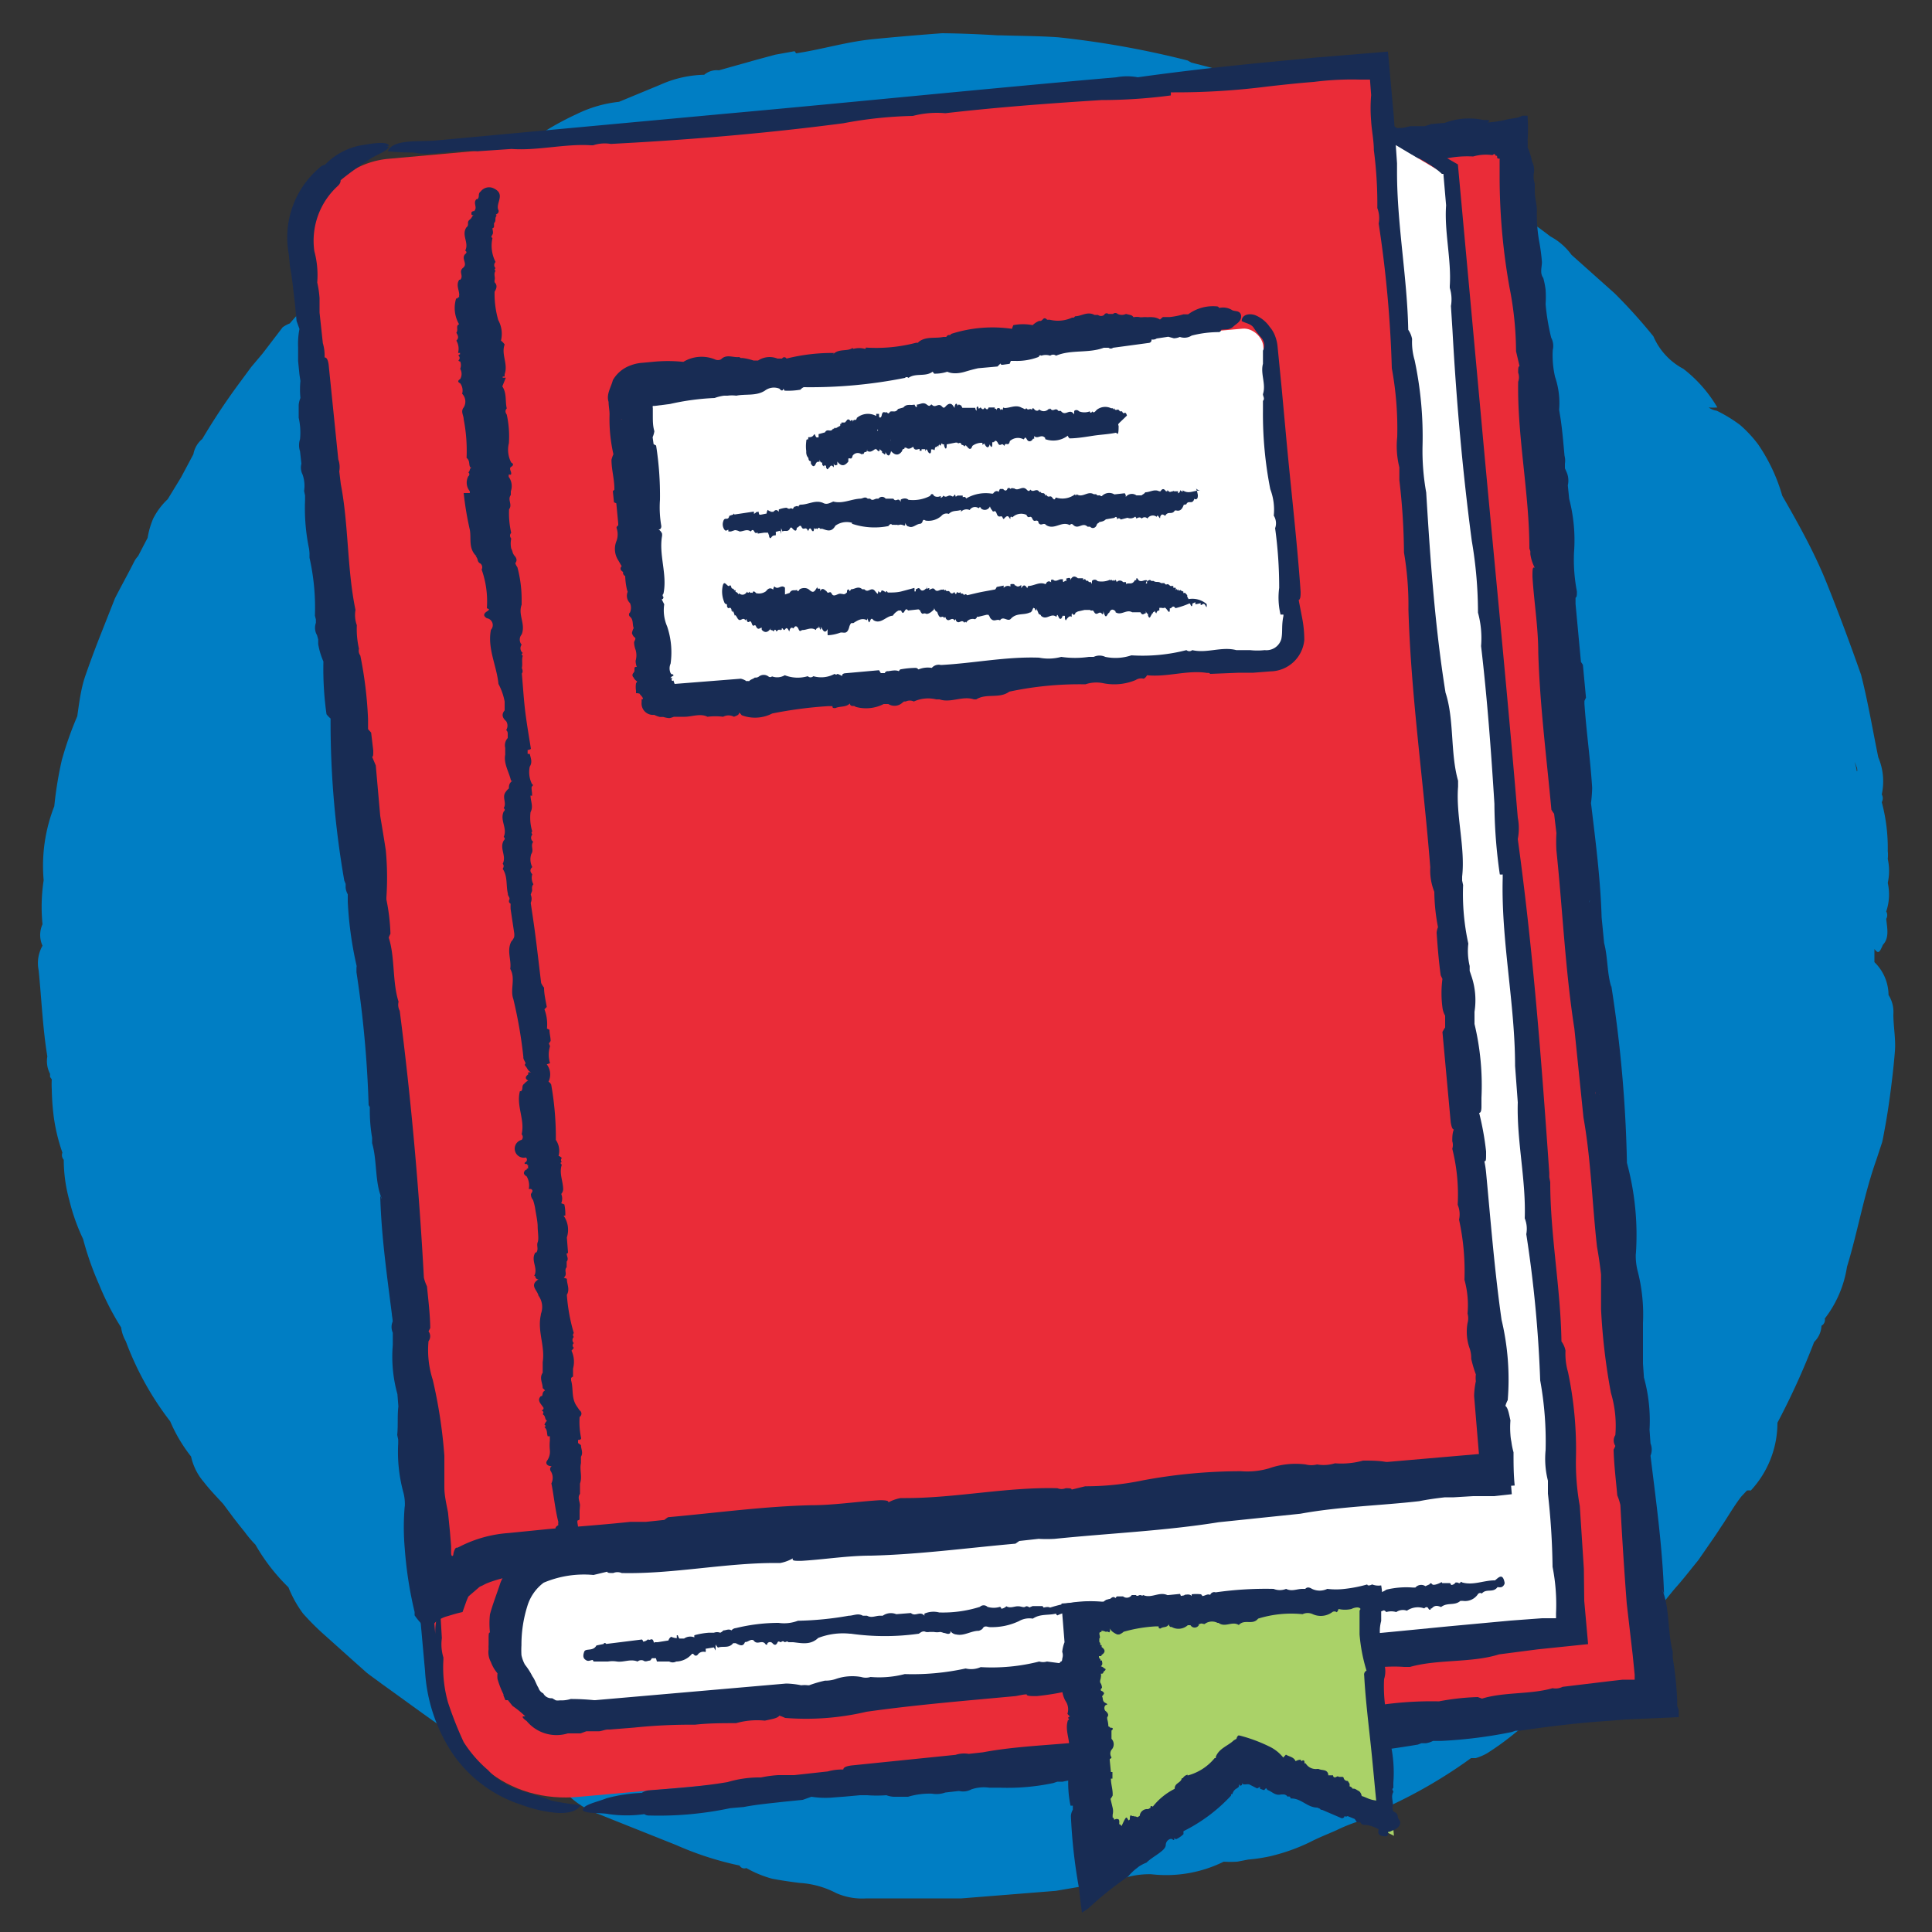 <svg id="Layer_1" data-name="Layer 1" xmlns="http://www.w3.org/2000/svg" viewBox="0 0 100 100"><rect x="0" y="0" width="100" height="100" fill="#333333" stroke="none"/><defs><style>.cls-1{fill:#007ec4;}.cls-2{fill:#ea2c38;}.cls-3{fill:#182c54;}.cls-4{fill:#fff;}.cls-5{fill:#aad268;}.cls-6{fill:#fbb217;}</style></defs><path class="cls-1" d="M98,52.5a1.63,1.63,0,0,0-.25-1,2.39,2.39,0,0,0-.73-1.7c0-.17,0-.34,0-.51s0-.11,0-.17c.2.26.26.2.44-.22h0l0,0c.34-.35.22-.86.17-1.34a.37.37,0,0,0,0-.38,2.74,2.74,0,0,0,.08-1.48h0a2.88,2.88,0,0,0,0-1.24,1.88,1.88,0,0,0,0-.41,9.14,9.14,0,0,0-.31-2.53h0a.41.41,0,0,0,0-.4,3.17,3.17,0,0,0-.18-1.92h0c-.29-1.41-.53-2.86-.89-4.27-.56-1.59-1.15-3.18-1.78-4.75s-1.46-3.06-2.3-4.52A9.14,9.14,0,0,0,91,23a6.44,6.44,0,0,0-.93-1,7.38,7.38,0,0,0-1.21-.74,1,1,0,0,1-.42-.17,2.9,2.9,0,0,0,.45,0,7,7,0,0,0-1.76-2,3.43,3.43,0,0,1-1.55-1.68,27.52,27.52,0,0,0-2-2.22l-2.24-2h0a3.21,3.21,0,0,0-1.09-.95h0a25.65,25.65,0,0,0-3-2h0L76.87,10a12.44,12.44,0,0,0-3.36-2.42c-.3-.17-.61-.33-.92-.47l-1-.36-2-.7a.94.94,0,0,0-.34.06l0,0a2,2,0,0,0-.55-.56,12.94,12.94,0,0,0-2.56-1c-1.47-.52-3-.94-4.48-1.31l-.19-.11a47.5,47.5,0,0,0-6.7-1.2c-1-.07-2-.07-2.94-.1h-.16c-1-.06-1.94-.1-2.91-.11-1.2.09-2.4.19-3.6.31s-2.36.45-3.53.66h0l-.42.07a1,1,0,0,1-.08-.11l-1,.18-1,.27-1.92.54a1,1,0,0,0-.76.23,5.83,5.83,0,0,0-2.26.51l-2.15.89h0a6.52,6.52,0,0,0-2.18.63,15.11,15.11,0,0,0-2,1.11h0a8.1,8.1,0,0,0-1,.28c-.3.14-.59.3-.88.47-.57.34-1.12.72-1.66,1.11a6.22,6.22,0,0,0-2,1,48.66,48.66,0,0,0-7.32,6.87,1.61,1.61,0,0,0-.37.2L13.59,18.3,13,19l-.53.72a34.13,34.13,0,0,0-2,3,1.33,1.33,0,0,0-.46.79l-.64,1.2h0l-.69,1.13a3.59,3.59,0,0,0-.75,1,4.34,4.34,0,0,0-.29,1l-.22.42,0,0-.27.52a1.31,1.31,0,0,0-.2.28c-.32.64-.67,1.26-1,1.91l-.79,2c-.26.66-.51,1.34-.74,2S4.1,36.36,4,37.07H4a18,18,0,0,0-.8,2.27,19.2,19.2,0,0,0-.39,2.39,8.45,8.45,0,0,0-.55,3.83,9.17,9.17,0,0,0-.06,2.28,1.34,1.34,0,0,0,0,1.11A1.83,1.83,0,0,0,2,50.22c.15,1.49.21,3,.45,4.46a1.41,1.41,0,0,0,.14.9h0l0,.16.09.13a4.51,4.51,0,0,0,0,.52,13,13,0,0,0,.1,1.4,9.43,9.43,0,0,0,.45,1.87.36.36,0,0,0,.07.37,7.88,7.88,0,0,0,.29,2.1,10.36,10.36,0,0,0,.71,2h0a15.7,15.7,0,0,0,.83,2.36,14.09,14.09,0,0,0,1.14,2.22,1.93,1.93,0,0,0,.24.71,15.76,15.76,0,0,0,2.3,4.15,8,8,0,0,0,1.08,1.82,3,3,0,0,0,.66,1.32c.3.39.65.75,1,1.13l.55.74.28.36.29.36a5.72,5.72,0,0,0,.55.65,10,10,0,0,0,1.71,2.21,6,6,0,0,0,.75,1.35,12.92,12.92,0,0,0,1.11,1.11l1.45,1.3.73.65c.25.2.52.38.78.58,1.05.75,2.09,1.52,3.15,2.26a2.56,2.56,0,0,0,.63.19h0a5.27,5.27,0,0,0,.68.57l2.48,1.44c.86.42,1.74.8,2.61,1.2a4.4,4.4,0,0,0,1.69,1.09L35,95.5a16.54,16.54,0,0,0,3.28,1.06.28.28,0,0,0,.35.13,5.74,5.74,0,0,0,1.33.55c.47.09.95.16,1.43.22a4.68,4.68,0,0,1,1.9.53,3.33,3.33,0,0,0,1.56.27l3.28,0,1.64,0,1.63-.13,3.25-.26,3.22-.55a4.34,4.34,0,0,1,1.72-.31,6.72,6.72,0,0,0,3.75-.65h0a5.54,5.54,0,0,0,.7,0l.57-.11a8.56,8.56,0,0,0,1.13-.17,9.93,9.93,0,0,0,2.06-.73c.46-.24.93-.42,1.38-.62a8.8,8.8,0,0,1,1.4-.54l1-.56A25.29,25.29,0,0,0,76.14,91l.24,0a2.75,2.75,0,0,0,.59-.25,14.53,14.53,0,0,0,1.51-1.1l.8-.6.79-.61c.69-.51,1.4-1,2.06-1.56a4.78,4.78,0,0,0,.54-.47c.73-.65,1.45-1.32,2.15-2s1.27-1.48,1.9-2.22c.35-.39.67-.8,1-1.21l.18-.22.83-1.2c.16-.23.3-.46.46-.69.31-.48.62-1,.94-1.41l.29-.31a.65.65,0,0,1,.2,0A5.15,5.15,0,0,0,92,73.64h0a38.28,38.28,0,0,0,1.9-4.18,1.24,1.24,0,0,0,.38-.84.34.34,0,0,0,.17-.37h0v0a5.83,5.83,0,0,0,1.15-2.68c.56-1.83.87-3.71,1.52-5.54l.3-.91c.07-.31.12-.62.18-.94.11-.62.2-1.25.28-1.88s.15-1.26.2-1.89S98,53.13,98,52.5Zm-1.9-12.59c0-.16-.07-.31-.1-.47l.12.31S96.14,39.86,96.13,39.91Z"/><path class="cls-2" d="M30,93l55.91-5L78.61,6.6,16.08,12.22l6.69,74.41C23.15,91,26.36,93.37,30,93Z"/><path class="cls-3" d="M30.05,93.43h0c-.15.32-.67.45-1.27.4A6.87,6.87,0,0,1,27,93.42a6.88,6.88,0,0,1-3.61-2.71A8.59,8.59,0,0,1,22,86.49l-.74-8.2c-.68-7.44-1.42-14.86-2-22.29a3.48,3.48,0,0,1,0-1.21c-.84-6.23-1.32-12.5-1.76-18.78l0-.23,0-.28c0-3-.59-6-.66-9a1.63,1.63,0,0,1-.21-.52,4,4,0,0,0-.13-1.2A23,23,0,0,1,16,19.93a14.63,14.63,0,0,0-.22-2.64l-.16-2.51-.24-3.12,2.21-.2,1.6-.16c1.06-.11,2.12-.24,3.18-.4h0c1.54-.47,3.44-.27,5-.69l.17,0,.17-.05c1.65.1,3.47-.4,5.11-.26l.23,0,.25-.05a13.94,13.94,0,0,0,3.35-.31h.05a3.74,3.74,0,0,0,1.2-.11h.27l.24-.08a4.52,4.52,0,0,1,2.1-.19l.69-.06a16.33,16.33,0,0,1,4.19-.39l.23,0,.27,0c.25,0,.37.05.36.11s0,0,0,0h0a16.27,16.27,0,0,1,2.2-.37l.12,0c.33,0,.46,0,.43.08l.65-.09c2.8-.26,5.6-.48,8.37-.87h0a16.07,16.07,0,0,1,4.57-.35,3.21,3.21,0,0,0,.33.12h0c.1-.15.49-.2.81-.27A4.65,4.65,0,0,0,65.33,7a22.87,22.87,0,0,0,2.32-.1,33.6,33.6,0,0,0,3.42-.17l1.36-.11h.11c.16,0,.31-.07.49-.09l.72,0,.33-.11.7-.06a3.58,3.58,0,0,1,2-.15c.19,0,.35,0,.31.06L77,6.34a6,6,0,0,0,1.06-.17l.49-.08.25-.1.27,0V6l0,.09a9.16,9.16,0,0,1,0,1.16,3.67,3.67,0,0,1,0,.38,3.48,3.48,0,0,1,.23.73h0a1,1,0,0,1,.08.67l0,.23.06.27c0,.25,0,.37,0,.37a.05.05,0,0,1,0,0c0,.31.09.62.11.94a8,8,0,0,0,.11,1.61,10.21,10.21,0,0,1,.15,1.11c0,.28-.12.57.07.83A4.22,4.22,0,0,1,80,15v0a5.62,5.62,0,0,1,0,.74,11.27,11.27,0,0,0,.29,1.74.91.91,0,0,1,.08.64,5,5,0,0,0,.12,1.39,4.19,4.19,0,0,1,.21,1.7l.08.49c.09.62.14,1.25.2,1.89A1,1,0,0,1,81,24v.24l.08.18a1.1,1.1,0,0,1,.07.7l.07.7a8.46,8.46,0,0,1,.25,2.79,8.64,8.64,0,0,0,.15,2c0,.18,0,.29-.07.33l0,.32.28,3,.1.15.16,1.7-.08.17,0,.15c.1,1.46.31,2.9.4,4.35a7.77,7.77,0,0,1-.06.79c.24,2,.49,3.93.55,5.92l.13,1.33h0c.19.7.15,1.58.37,2.26l0-.06a67.18,67.18,0,0,1,.81,9.17v0a14.28,14.28,0,0,1,.46,4.75v-.09a3.16,3.16,0,0,0,.09.92,9,9,0,0,1,.28,2.7l0,.24,0,.26c0,.52,0,1.13,0,1.61l.05.72A8.35,8.35,0,0,1,85.38,74l.05.71a.85.85,0,0,1,0,.64c.29,2.38.62,4.74.7,7.15a1.33,1.33,0,0,0-.11-.24l.06.14c.34.89.24,2.14.5,3.09l0,.13,0,.18A17.74,17.74,0,0,1,86.81,88v.29l.08.22,0,.37L84.16,89l-1.83.14c-1.22.11-2.44.26-3.65.44h-.23l-.2.07a24.25,24.25,0,0,1-3.66.46l-.42,0a1.06,1.06,0,0,1-.38.12l-.22,0-.18.07a57.81,57.81,0,0,1-9.09.79l-.13,0a1.52,1.52,0,0,1-.25.22,23.47,23.47,0,0,1-3,.19,6,6,0,0,1-1,.28l-.26,0-.24.07a.93.93,0,0,1-.71.06l-.19,0-.21,0a14.13,14.13,0,0,0-3.31.31h-.27l-.21.07a11.45,11.45,0,0,1-2.79.24l-.26,0-.27,0a2,2,0,0,0-.93.09.87.87,0,0,1-.63.08l-.71.08a1.34,1.34,0,0,1-.69.06A3.88,3.88,0,0,0,47,93l-.73,0a1.21,1.21,0,0,1-.39-.08,6.57,6.57,0,0,1-1,0l-.36,0-.77.07-.79.06A4.77,4.77,0,0,1,42,93l-.45.16-1,.1c-.69.08-1.39.14-2.05.27l-.7.06a17.82,17.82,0,0,1-4.19.38h0a.42.42,0,0,1-.26-.07,6.61,6.61,0,0,1-1.83,0h0c-.41-.09-1.24,0-1.37-.22l.11,0-.09,0c0-.27.75-.41,1.22-.6h0a8.06,8.06,0,0,1,1.83-.28s.13-.1.33-.13c1.38-.11,2.76-.2,4.11-.43A5.78,5.78,0,0,1,39.39,92a6.16,6.16,0,0,1,.89-.12l.83,0,1.73-.19a2.73,2.73,0,0,1,.81-.1c0-.1.12-.17.42-.21l5.39-.55a1.43,1.43,0,0,1,.68-.05l.73-.08c2.33-.44,4.83-.36,7.15-.83a1.89,1.89,0,0,0,.88-.07,5.93,5.93,0,0,0,1.33-.12.5.5,0,0,0,.39-.08,25.22,25.22,0,0,1,3.62-.42h.57l.2-.16,1-.12c.23,0,.35,0,.35.06s0,0,0,0h0l.5-.19,2.87-.25,2-.31a18.43,18.43,0,0,1,2.65-.15l.11,0a12.51,12.51,0,0,1,2-.22l.22.08h0c1.11-.35,2.53-.21,3.65-.54a.8.8,0,0,0,.52-.07l2.49-.3.62-.07.31,0h.07l.24,0,0-.26-.1-1L84.2,83c-.13-1.69-.24-3.4-.33-5.1a2.91,2.91,0,0,0-.16-.5c-.07-.79-.17-1.58-.19-2.37a1.11,1.11,0,0,0,.09-.19.51.51,0,0,1,0-.56,5.93,5.93,0,0,0-.23-2.19h0a32.22,32.22,0,0,1-.51-4.33c0-.43,0-.86,0-1.28l0-.51q-.08-.72-.21-1.44c-.25-2.23-.31-4.5-.7-6.69l-.47-4.59c-.47-3-.61-6.16-.93-9.23a7.85,7.85,0,0,1,0-.9l-.12-1,0,0a1.91,1.91,0,0,1-.14-.21c-.25-2.71-.6-5.42-.68-8.14,0-1.3-.22-2.61-.3-3.92,0-.37,0-.53.12-.46h0a2.19,2.19,0,0,1-.23-.71l0-.15-.05-.14c0-2.85-.63-5.78-.58-8.63a.69.69,0,0,0,0-.47c0-.21,0-.32.07-.34l-.18-.77a17.28,17.28,0,0,0-.34-3.31,32.71,32.71,0,0,1-.51-5.58c0-.23,0-.47,0-.7s0-.28,0-.31a.18.18,0,0,0,0-.07c-.1,0-.13,0-.13-.1s-.05,0-.09-.08-.06-.07-.15,0a2.37,2.37,0,0,0-1,.07,5.4,5.4,0,0,0-1.6.15c-.45,0-.89,0-1.3-.06h-.08l-10.74.93A4.78,4.78,0,0,1,61.55,9l.06,0h-.06V9a1.71,1.71,0,0,1-.38,0l-.06,0a9,9,0,0,1-.9.24,1.89,1.89,0,0,0-.65.1,3.09,3.09,0,0,1-1.38.11,1,1,0,0,0-.53,0,6.26,6.26,0,0,0-1.93.17h0a15.08,15.08,0,0,0-3.42.32,1.42,1.42,0,0,0-.84.07,12.17,12.17,0,0,0-3.19.3.71.71,0,0,0-.43,0l-.66-.08h-.06c0,.07-.14.13-.39.17L41.59,11l-.26-.14h-.11l-.47,0a1.12,1.12,0,0,1-.47.13,6.88,6.88,0,0,1-1.62.06l-.21.1c-.8.1-1.61.17-2.42.22a.83.83,0,0,1-.31-.07,10.39,10.39,0,0,1-2,.21h0a3.65,3.65,0,0,1-1.39.23c-4.88.38-9.82,1-14.62,1.23H17a3,3,0,0,0,0,.42l0,.22,0,.1,0,.21A40.89,40.89,0,0,0,17.36,18l0,.73a5.43,5.43,0,0,1,.12,1.72,20.73,20.73,0,0,0,.31,3.92,75.57,75.57,0,0,0,.75,8.23,1.76,1.76,0,0,0,.08.88c-.05,2.16.46,4.4.42,6.56l.15,2c0,3.5.78,7.09.71,10.58l0,.2a.29.29,0,0,1,.16,0,33.15,33.15,0,0,1,.3,4c.2,3,.42,5.92.76,8.87a5.67,5.67,0,0,0,.17,1.88,26.06,26.06,0,0,0,.41,4q.75,5.91,1.09,11.85l.08,1.37a2.33,2.33,0,0,0,.08,1v.12a6.65,6.65,0,0,0,.24,2.21A18.8,18.8,0,0,0,24,90.17a6.48,6.48,0,0,0,1.26,1.45,3.67,3.67,0,0,0,1.54,1c.6.23,1.21.36,1.74.58A13.41,13.41,0,0,0,30.05,93.43ZM82.24,46.72h0a.5.5,0,0,1,.07-.13A.22.22,0,0,0,82.24,46.72ZM81.1,44.89l0,0v0Zm1.49,11.74,0,0v0l0-.12A.21.21,0,0,0,82.59,56.63Zm.18,0v0h0S82.76,56.66,82.77,56.67Z"/><path class="cls-4" d="M70.64,6.56l6.25,69.65-48.2,4.33c-4.41.4-3.55,9.06.78,8.67l52.08-4.68L74.76,9Z"/><path class="cls-3" d="M70.84,6.22h0c.6-.37,1.64.59,2.39,1l2.23,1.29,1.22,13.3c.62,6.84,1.31,13.67,1.88,20.51a2.88,2.88,0,0,1,0,1.11c.79,5.73,1.23,11.5,1.63,17.28l0,.22.05.26c0,2.73.54,5.5.58,8.24a1.2,1.2,0,0,1,.21.48,3.38,3.38,0,0,0,.13,1.11,19.39,19.39,0,0,1,.41,4.5,12.46,12.46,0,0,0,.2,2.43l.21,3.25L82,82.86l.2,2.24-2.61.27-2,.26h0c-1.42.45-3.17.24-4.61.65l-.15,0-.16,0c-1.52-.12-3.2.38-4.71.22l-.21,0-.23.05a11.9,11.9,0,0,0-3.09.28h0a3.38,3.38,0,0,0-1.1.11H63.1l-.22.07a4,4,0,0,1-1.93.18l-.64,0a13.87,13.87,0,0,1-3.86.36l-.21,0-.25,0q-.35,0-.33-.12l0,0h0a12.69,12.69,0,0,1-2,.36l-.12,0q-.44,0-.39-.09c-.19,0-.39.06-.59.09-2.58.24-5.16.45-7.71.81h0a13.65,13.65,0,0,1-4.21.32,2.68,2.68,0,0,0-.3-.12h0c-.1.15-.45.19-.75.26a4,4,0,0,0-1.49.13c-.69,0-1.42,0-2.13.08a28.35,28.35,0,0,0-3.15.15l-1.25.1h-.1c-.15,0-.29.07-.45.09h-.67l-.3.11c-.22,0-.41,0-.66,0a2,2,0,0,1-2.13-.64c-.19-.13-.24-.22-.19-.24h.12a4.86,4.86,0,0,0-.66-.54l-.24-.3L26.16,88l-.1-.24,0-.06a4.69,4.69,0,0,1-.31-.8,1.52,1.52,0,0,1,0-.29,1.88,1.88,0,0,1-.34-.58h0a1.07,1.07,0,0,1-.12-.67,1.81,1.81,0,0,1,0-.23l0-.27c0-.25,0-.37.07-.36a.05.05,0,0,1,0,0,4.25,4.25,0,0,1,0-.94c.14-.52.33-1,.51-1.54a1.81,1.81,0,0,1,.26-.52,2.32,2.32,0,0,1,.37-.47,4.52,4.52,0,0,0,.7-.56,3,3,0,0,1,.54-.37l.06,0a5.77,5.77,0,0,1,.79,0,10.52,10.52,0,0,0,1.61-.29.76.76,0,0,1,.58-.07,4.31,4.31,0,0,0,1.29-.11,3.54,3.54,0,0,1,1.56-.2l.45-.08c.57-.09,1.16-.13,1.74-.18a.94.94,0,0,1,.34-.12h.22l.17-.07a.88.88,0,0,1,.64-.07l.65-.07a7.13,7.13,0,0,1,2.56-.23,6.51,6.51,0,0,0,1.81-.14.5.5,0,0,1,.31.08l.29,0,2.8-.26.14-.09L47.31,78l.16.07h.14c1.34-.09,2.67-.29,4-.37a6.94,6.94,0,0,1,.73.06c1.8-.22,3.61-.45,5.44-.5L59,77.15a.08.08,0,0,1,0,0c.64-.19,1.45-.14,2.07-.35l0,0A55.61,55.61,0,0,1,69.47,76h0a11.91,11.91,0,0,1,4.37-.42h-.08a2.44,2.44,0,0,0,.85-.08,2.52,2.52,0,0,1,.53-.17l.19,0h.1c.13,0,.31,0,.48,0v-.1l0-.06,0-.11a1,1,0,0,0,0-.32,5.89,5.89,0,0,1,0-.68l0-.66a7.11,7.11,0,0,1-.24-2.56l0-.65a.75.75,0,0,1,0-.6c-.27-2.18-.59-4.35-.65-6.57a1.51,1.51,0,0,0,.11.22L75,63.15c-.33-.82-.22-2-.48-2.84l0-.12,0-.17a7.58,7.58,0,0,1-.13-1.42v-.18l-.06-.1a55.91,55.91,0,0,0-.64-7l0-.22L73.67,51a19.42,19.42,0,0,1-.43-3.36l0-.39a1,1,0,0,1-.12-.35l0-.2L73,46.49a48.93,48.93,0,0,1-.72-8.37V38a1.53,1.53,0,0,1-.21-.22A18.56,18.56,0,0,1,72,35a4.57,4.57,0,0,1-.28-.92l0-.24-.07-.21a.8.8,0,0,1-.05-.66l0-.18,0-.19a11.93,11.93,0,0,0-.29-3v-.25l-.08-.19A10.67,10.67,0,0,1,71,26.56l0-.23,0-.25a1.75,1.75,0,0,0-.08-.85.77.77,0,0,1-.08-.59L70.71,24a1,1,0,0,1,0-.63,3.61,3.61,0,0,0-.07-1.13l0-.67a.9.9,0,0,1,.08-.35,4.69,4.69,0,0,1,0-.9l0-.33-.07-.71c0-.24,0-.49-.05-.73a3.59,3.59,0,0,1,.08-1l-.16-.41-.09-1c-.08-.63-.13-1.28-.25-1.88L70,13.68a15.1,15.1,0,0,1-.35-3.85v0c0-.15,0-.22.07-.24a5.9,5.9,0,0,1,0-1.68h0c.1-.38,0-1.14.23-1.27l.05.11,0-.09c.26.05.4.69.58,1.13h0a7,7,0,0,1,.27,1.69s.1.12.13.3a36.87,36.87,0,0,0,.4,3.79,4.8,4.8,0,0,1,.15,1.63,5.4,5.4,0,0,1,.12.82l0,.76.17,1.6a2.57,2.57,0,0,1,.1.75c.09,0,.16.1.2.37l.51,5a1.22,1.22,0,0,1,0,.63l.07.66c.42,2.15.33,4.45.78,6.59a1.68,1.68,0,0,0,.06.8,5.13,5.13,0,0,0,.12,1.23.41.41,0,0,0,.07.35,21.49,21.49,0,0,1,.4,3.33v.53l.16.18.11,1c0,.21,0,.31-.06.31s0,0,0,0v0l.19.47.23,2.63.29,1.82a15.54,15.54,0,0,1,.13,2.44l.05.1a11.81,11.81,0,0,1,.2,1.79,1.8,1.8,0,0,0-.08.21h0c.34,1,.19,2.33.51,3.35a.69.69,0,0,0,.07.48c.59,4.64,1,9.29,1.27,14a3.53,3.53,0,0,0,.15.46c.07.73.16,1.45.18,2.18a.91.91,0,0,0-.09.17.44.44,0,0,1,0,.52,5.08,5.08,0,0,0,.22,2h0A8.73,8.73,0,0,1,78,74.34c.09,1,.17,2,.25,3l-.91.1-1.09,0-1,.06-.46,0c-.44.05-.89.11-1.33.2-2,.23-4.14.28-6.15.65l-4.23.44c-2.8.45-5.66.57-8.49.86a6.73,6.73,0,0,1-.83,0l-1,.11v0l-.2.14c-2.49.22-5,.56-7.49.62-1.2,0-2.4.2-3.6.27-.35,0-.49,0-.43-.13h0a2.11,2.11,0,0,1-.65.24l-.14,0-.13,0c-2.63,0-5.32.58-7.94.52a.56.56,0,0,0-.44,0c-.19,0-.3,0-.31-.07l-.71.17a5.34,5.34,0,0,0-2.58.4,2.36,2.36,0,0,0-.85,1.23,6.64,6.64,0,0,0-.3,2,4.53,4.53,0,0,0,0,.52,1.81,1.81,0,0,0,.18.49,3.46,3.46,0,0,1,.39.61c.13.17.2.42.31.59a.48.48,0,0,0,.25.29.47.47,0,0,0,.46.25l.19.11a.71.71,0,0,0,.21,0,1.63,1.63,0,0,0,.56-.07,11.76,11.76,0,0,1,1.2.06h.07l9.88-.86a4.15,4.15,0,0,1,.78.09l-.06,0h.06v0a1.46,1.46,0,0,1,.35,0l.06,0a6.08,6.08,0,0,1,.82-.24,1.64,1.64,0,0,0,.6-.1,2.62,2.62,0,0,1,1.27-.09.83.83,0,0,0,.49,0,5.27,5.27,0,0,0,1.77-.15h0a12.8,12.8,0,0,0,3.15-.29,1.23,1.23,0,0,0,.78-.07A9.93,9.93,0,0,0,53.79,86a.69.69,0,0,0,.4,0l.61.08h.05c0-.07.13-.12.36-.17L60,85.43l.24.14h.1l.43,0a1,1,0,0,1,.43-.13,5.4,5.4,0,0,1,1.49,0l.2-.09q1.11-.15,2.22-.21a.71.71,0,0,1,.29.07A8.8,8.8,0,0,1,67.2,85h0a3,3,0,0,1,1.28-.22c2.17-.17,4.32-.39,6.48-.6l3.24-.3,1.62-.12h.72V83.5a10,10,0,0,0-.18-2.4,37.26,37.26,0,0,0-.24-3.79l0-.67A4.6,4.6,0,0,1,80,75.06a17.53,17.53,0,0,0-.28-3.61A63.94,63.94,0,0,0,79,63.88a1.44,1.44,0,0,0-.08-.82c.07-2-.42-4-.36-6l-.14-1.89c0-3.22-.73-6.51-.64-9.73l0-.18a.35.35,0,0,1-.15,0,26.53,26.53,0,0,1-.28-3.66c-.17-2.72-.37-5.44-.69-8.16a5,5,0,0,0-.16-1.73A22,22,0,0,0,76.18,28c-.48-3.62-.8-7.26-1-10.9l-.08-1.26a2,2,0,0,0-.06-.94l0-.1c.09-1.35-.29-2.82-.19-4.17L74.71,9l-.08,0c-.73-.71-2.08-1.13-2.76-1.9A11,11,0,0,1,70.84,6.22ZM57.08,78h0L57,77.9Zm-1.67,1.13,0,0h0Zm10.8-1.41.05,0,0,0-.12,0Zm0-.18,0,0h0Z"/><path class="cls-2" d="M20.1,8.22a4.42,4.42,0,0,0-4,4.8l6.43,71.56s-.23-3.43,3.76-3.79l51.38-4.61L71.15,3.64Z"/><path class="cls-3" d="M20.07,7.83h0c.27-.65,1.66-.48,2.51-.56L37.51,5.89C44.27,5.28,51,4.59,57.79,4a3,3,0,0,1,1.1,0c2-.28,4-.51,6.08-.72l3-.29,3.87-.32L72.14,6l.17,2.45,0,.22,0,.25c0,2.71.53,5.45.58,8.15a1.21,1.21,0,0,1,.2.48,3.3,3.3,0,0,0,.13,1.09,19,19,0,0,1,.41,4.45,12.14,12.14,0,0,0,.19,2.4c.21,3.46.45,6.93,1,10.36v0c.46,1.4.24,3.13.65,4.56l0,.15,0,.16c-.12,1.5.38,3.16.21,4.65l0,.21.05.23A12,12,0,0,0,76,48.84v0A3.32,3.32,0,0,0,76.07,50v.25l.07.21a3.88,3.88,0,0,1,.18,1.91l0,.63a13.62,13.62,0,0,1,.36,3.82l0,.21,0,.24q0,.34-.12.33s0,0,0,0h0a14.83,14.83,0,0,1,.36,2v.11c0,.3,0,.42-.09.39a5.21,5.21,0,0,1,.09.59c.24,2.55.44,5.1.8,7.62h0a13.31,13.31,0,0,1,.32,4.16,1.34,1.34,0,0,0-.12.3v0c.14.1.19.45.26.75a4.57,4.57,0,0,0,0,.74,2.52,2.52,0,0,0,.05.37,3.7,3.7,0,0,0,.11.54c0,.57,0,1.13.06,1.72l-1.34.09c-.34,0-.73,0-1,0l-.79.06a12.4,12.4,0,0,1-1.58.12l-1.23.1h-.1c-.15,0-.29.07-.45.09h-.66l-.3.11-.63.05a2.92,2.92,0,0,1-1.86.13c-.19,0-.28,0-.26-.06a.13.13,0,0,1,.08-.07,2.69,2.69,0,0,0-.74.14l-.33.05-.12.09-.22,0h-.07a5,5,0,0,1-.77,0l-.26,0a1.61,1.61,0,0,1-.57.22h0a.82.82,0,0,1-.62.07l-.21,0-.24.06c-.22,0-.34,0-.33,0a.14.14,0,0,1,0-.06A6.13,6.13,0,0,1,63,78a6,6,0,0,0-1.46.1,8.45,8.45,0,0,1-1,.13c-.25,0-.52-.11-.76.07a2.56,2.56,0,0,1-.53.14h0a4.68,4.68,0,0,1-.67,0,8.53,8.53,0,0,0-1.58.28.8.8,0,0,1-.58.07,4.18,4.18,0,0,0-1.27.11,3.46,3.46,0,0,1-1.54.2l-.45.07c-.56.09-1.14.13-1.71.18a1,1,0,0,1-.34.13l-.22,0-.17.08a.9.9,0,0,1-.63.07l-.64.06a7,7,0,0,1-2.54.23,6.68,6.68,0,0,0-1.78.13.52.52,0,0,1-.31-.07l-.28,0-2.78.25a.64.64,0,0,0-.13.1L40,80.41l-.16-.07h-.13c-1.33.09-2.64.29-4,.36a4.74,4.74,0,0,1-.72-.06,51.16,51.16,0,0,1-5.39.5l-1.21.12a.08.08,0,0,1,0,0c-.64.19-1.44.14-2.05.35l.05,0a6.61,6.61,0,0,0-1.11.31,1.75,1.75,0,0,0-.24.11l-.12.06a.38.38,0,0,0-.16.1l-.42.36-.1.09s-.07.16-.1.24l-.2.56c-.37.08-.59.16-.84.23a1.57,1.57,0,0,0-.45.22.45.45,0,0,0-.25.35.39.39,0,0,0,0,.18.32.32,0,0,0,0,.09l0,0-.06,0a3.77,3.77,0,0,1-.88-.9v-.17l0,0a20.57,20.57,0,0,1-.51-3.29,12.55,12.55,0,0,1,0-2.21v.08a2.39,2.39,0,0,0-.09-.84,8,8,0,0,1-.25-2.46l0-.21-.05-.24c.05-.47,0-1,.06-1.47l-.05-.64a7.23,7.23,0,0,1-.24-2.54l0-.64a.72.72,0,0,1,0-.59c-.27-2.16-.59-4.31-.65-6.5l.11.22-.05-.13c-.34-.81-.22-1.94-.48-2.81l0-.12,0-.16a8.39,8.39,0,0,1-.12-1.41v-.18l-.06-.1a56.74,56.74,0,0,0-.63-6.88v-.21L18.46,50A19,19,0,0,1,18,46.67L18,46.29a.89.89,0,0,1-.11-.34l0-.2-.07-.17a47.77,47.77,0,0,1-.71-8.27v-.12a1.53,1.53,0,0,1-.21-.22,16.81,16.81,0,0,1-.16-2.73,3.84,3.84,0,0,1-.27-.9V33.1l-.06-.22a.76.76,0,0,1-.06-.64l0-.18-.05-.19a11.73,11.73,0,0,0-.28-3v-.25L16,28.42a10.3,10.3,0,0,1-.21-2.54l0-.23-.05-.24a1.75,1.75,0,0,0-.08-.85A.8.8,0,0,1,15.6,24l-.07-.64a1,1,0,0,1,0-.63,3.5,3.5,0,0,0-.07-1.11l0-.66a1.25,1.25,0,0,1,.09-.36,4.46,4.46,0,0,1,0-.88l-.05-.33-.07-.7c0-.24,0-.48,0-.72a3.91,3.91,0,0,1,.07-.94l-.15-.42-.09-.94c-.08-.63-.13-1.27-.25-1.86l-.06-.64a4.73,4.73,0,0,1,1.59-4.49h0a.49.49,0,0,1,.28-.15,3.47,3.47,0,0,1,1.82-1h0c.46-.07,1.36-.26,1.5,0l-.12.06.1,0c-.06.26-.73.43-1.11.74h0a14.65,14.65,0,0,0-1.38,1c0,.06,0,.15-.14.29A3.84,3.84,0,0,0,16.27,13a4.74,4.74,0,0,1,.15,1.62,5.27,5.27,0,0,1,.12.81l0,.75.17,1.58a2.25,2.25,0,0,1,.09.74c.1,0,.17.1.21.37l.5,4.91a1.19,1.19,0,0,1,.05.62l.08.66c.41,2.12.32,4.4.76,6.51a1.53,1.53,0,0,0,.07.79,4.55,4.55,0,0,0,.11,1.22.41.41,0,0,0,.07.35,20.83,20.83,0,0,1,.4,3.29v.52l.16.18.11.93c0,.21,0,.32-.06.32s0,0,0,0v0l.19.45.23,2.61c.1.6.2,1.2.29,1.79A15.36,15.36,0,0,1,20,46.46l0,.1a10.32,10.32,0,0,1,.21,1.77,1.76,1.76,0,0,0-.09.2h0c.33,1,.18,2.3.51,3.32a.66.66,0,0,0,.06.47c.59,4.59,1,9.19,1.25,13.81a2.18,2.18,0,0,0,.16.45c.07.72.16,1.44.17,2.16l-.09.17a.42.42,0,0,1,0,.51,5,5,0,0,0,.22,2h0A25.43,25.43,0,0,1,23,75.35c0,.39,0,.78,0,1.17l0,.46c0,.44.11.88.19,1.31l.1,1,.06.74c0,.11,0,.25,0,.36s.05.21.11.1a.83.83,0,0,1,.07-.27.24.24,0,0,1,.08-.11l.06,0,0,0,.13-.06a6.53,6.53,0,0,1,2.52-.7l2.1-.21c1.4-.12,2.81-.22,4.21-.37.31,0,.58,0,.81,0l.95-.1,0,0a1.56,1.56,0,0,1,.19-.14c2.47-.22,4.93-.56,7.4-.62,1.19,0,2.38-.19,3.57-.26q.51,0,.42.12h0a2.12,2.12,0,0,1,.65-.23l.13,0,.13,0c2.6,0,5.26-.58,7.85-.51a.58.58,0,0,0,.43,0c.19,0,.3,0,.31.07l.7-.17a14.46,14.46,0,0,0,3-.31,27.72,27.72,0,0,1,5.07-.47A4,4,0,0,0,65.69,76a4.14,4.14,0,0,1,1.89-.2,1.2,1.2,0,0,0,.59,0,2,2,0,0,0,.93-.06,4.17,4.17,0,0,0,1.45-.14c.41,0,.81,0,1.19.07h.07l4.74-.41-.25-3a4.14,4.14,0,0,1,.09-.77v.06l0-.06h0a1.42,1.42,0,0,1,0-.35l0,0a6.39,6.39,0,0,1-.24-.81,1.55,1.55,0,0,0-.1-.59,2.58,2.58,0,0,1-.09-1.26.91.91,0,0,0,0-.49,4.94,4.94,0,0,0-.16-1.75h0a12.47,12.47,0,0,0-.28-3.11,1.27,1.27,0,0,0-.07-.77,9.73,9.73,0,0,0-.28-2.9.65.65,0,0,0,0-.39c0-.21,0-.41.08-.61v0c-.07,0-.12-.13-.16-.36l-.43-4.69c.05-.08.09-.16.14-.23V53s0,0,0,0l0-.43a1.09,1.09,0,0,1-.14-.43,5.64,5.64,0,0,1,0-1.47l-.09-.19c-.1-.73-.16-1.47-.21-2.2a.92.92,0,0,1,.07-.29,10,10,0,0,1-.19-1.83h0a3,3,0,0,1-.21-1.27c-.35-4.46-1-8.89-1.13-13.34a16.23,16.23,0,0,0-.23-2.95,33.87,33.87,0,0,0-.24-3.75v-.66a4.53,4.53,0,0,1-.11-1.57,17.15,17.15,0,0,0-.28-3.56,60.6,60.6,0,0,0-.68-7.49,1.46,1.46,0,0,0-.07-.8,21.47,21.47,0,0,0-.18-3c0-.5-.11-1-.14-1.5a8,8,0,0,1,0-1.35l-.06-.8-.52,0A15.56,15.56,0,0,0,68,4.24c-.8.06-1.61.15-2.41.24a37.2,37.2,0,0,1-4.81.3l-.18,0a.81.81,0,0,1,0,.16A27.69,27.69,0,0,1,57,5.18c-2.69.17-5.38.37-8.07.68A4.93,4.93,0,0,0,47.25,6a21.55,21.55,0,0,0-3.6.38c-3.58.47-7.18.79-10.78,1l-1.25.07a1.93,1.93,0,0,0-.92.07h-.11c-1.33-.09-2.78.29-4.11.19l-1.77.12c-1-.15-2.33.29-3.33.06A11,11,0,0,1,20.07,7.83ZM30.34,80.46h0l.12.07A.19.19,0,0,0,30.34,80.46ZM32,79.34l0,0h0ZM23,82.4l0,.08v0h0Zm-.13.46v-.08Z"/><rect class="cls-4" x="32.77" y="18.38" width="33.36" height="16.96" rx="0.99" transform="translate(-2.21 4.53) rotate(-5.13)"/><path class="cls-3" d="M64.27,16.62h0c0-.32.36-.42.69-.31a1.67,1.67,0,0,1,.76.61,1.55,1.55,0,0,1,.3.53,2,2,0,0,1,.11.52l.07.71.14,1.42.26,2.83c.24,2.57.54,5.13.72,7.7,0,.18,0,.38-.1.43l.17.88a6,6,0,0,1,.12,1.19,1.79,1.79,0,0,1-1.75,1.62l-.89.07-.74,0-1.48.06-.08-.05-.1,0c-1-.16-2.06.23-3.1.12a.42.42,0,0,1-.17.18.52.52,0,0,0-.42.07,2.88,2.88,0,0,1-1.69.16,1.76,1.76,0,0,0-.91.06,17.43,17.43,0,0,0-3.94.38h0c-.51.38-1.19.07-1.71.4l-.06,0-.06,0c-.59-.2-1.2.2-1.78,0l-.08,0-.09,0a1.78,1.78,0,0,0-1.16.11h0a.48.48,0,0,0-.42,0l-.09,0-.08.06a.6.6,0,0,1-.73.07h-.24a2,2,0,0,1-1.44.15l-.09-.05-.09,0c-.09,0-.13-.07-.13-.13v0h0c-.2.21-.51.13-.75.24h0c-.11,0-.16,0-.15-.1l-.23,0a21.56,21.56,0,0,0-2.89.38h0a1.94,1.94,0,0,1-1.58.09.86.86,0,0,0-.13-.14h0c0,.14-.16.17-.27.22a.59.59,0,0,0-.56,0,3.15,3.15,0,0,0-.81,0c-.37-.19-.8,0-1.19,0l-.55,0,0,0a1.09,1.09,0,0,1-.24.07,1.55,1.55,0,0,1-.31-.06l-.17,0a1.33,1.33,0,0,1-.3-.11.59.59,0,0,1-.65-.65c0-.09,0-.15,0-.16h.07c0-.12-.12-.19-.18-.29L33,35.88l-.08,0,0-.13v0h0a1.2,1.2,0,0,1,0-.38l.06-.1a.48.48,0,0,1-.19-.21h0a.15.15,0,0,1,0-.23l.05-.09,0-.08c0-.09,0-.13.06-.14h.06a.91.91,0,0,1-.06-.32,1,1,0,0,0,0-.56,1.23,1.23,0,0,1-.08-.38c0-.1.15-.21,0-.29a.49.49,0,0,1-.11-.2v0a.8.8,0,0,1,.09-.26c-.08-.19,0-.43-.19-.59a.14.14,0,0,1,0-.22.61.61,0,0,0,0-.48.53.53,0,0,1-.12-.59,1,1,0,0,1-.05-.16,3.72,3.72,0,0,1-.08-.65.24.24,0,0,1-.11-.13l0-.08-.07-.06a.15.15,0,0,1,0-.24L32,29a1.08,1.08,0,0,1-.09-1,1,1,0,0,0,0-.68.14.14,0,0,1,.09-.12V27.1l-.1-1.05L31.78,26l-.06-.58.08-.07V25.3c0-.51-.15-1-.15-1.5a1.63,1.63,0,0,1,.1-.29,8.19,8.19,0,0,1-.2-2.06c0-.22-.05-.44-.05-.65h0c-.13-.39.13-.76.22-1.12v0a1.72,1.72,0,0,1,.9-.76,2.09,2.09,0,0,1,.61-.14l.54-.05a7.79,7.79,0,0,1,1.6,0h0A1.83,1.83,0,0,1,37,18.6h0a.36.36,0,0,0,.32,0c.28-.29.62-.08.94-.12l.08.05.09,0a2.93,2.93,0,0,1,.57.13h.24a1.08,1.08,0,0,1,1-.1h.24a.13.13,0,0,1,.23,0,9.68,9.68,0,0,1,2.46-.29l-.08.1.05-.05c.29-.29.74-.11,1-.32l0,.05.06,0a1.11,1.11,0,0,1,.54,0h.07l0-.06a8.16,8.16,0,0,0,2.61-.25l.09,0,.06-.06c.38-.28.84-.15,1.26-.24l.15,0a.18.18,0,0,1,.12-.1l.08,0,.06-.06a7,7,0,0,1,3.14-.26l0,0a1.6,1.6,0,0,1,.07-.19,2.61,2.61,0,0,1,1,0,1,1,0,0,1,.34-.22l.09,0,.08-.06c.07-.1.15-.1.24,0l.07,0,.07,0a1.75,1.75,0,0,0,1.15-.11h.09l.07-.07c.32,0,.63-.27,1-.07l.09,0,.09,0a.26.26,0,0,0,.32,0,.14.14,0,0,1,.22-.05l.24,0a.17.17,0,0,1,.24,0,.5.5,0,0,0,.43,0l.25.06a.26.26,0,0,1,.14.11.78.78,0,0,1,.34,0l.12,0a1.24,1.24,0,0,1,.27,0,1.22,1.22,0,0,1,.27,0,.77.77,0,0,1,.37.12l.15-.13.36,0a3.94,3.94,0,0,0,.7-.14l.25,0A2.16,2.16,0,0,1,63,15.86h0a.12.12,0,0,1,.1.08.9.9,0,0,1,.64.09h0c.15.12.44,0,.5.3l0,.05,0,0c0,.27-.24.37-.4.52h0c-.18.18-.41.14-.63.17a.14.14,0,0,1-.11.12,5.64,5.64,0,0,0-1.42.18.7.7,0,0,1-.61.07.82.82,0,0,1-.31.07l-.29-.08-.6.09a.36.36,0,0,1-.27.05.15.15,0,0,1-.14.18L57.61,18a.18.18,0,0,1-.23,0l-.25,0c-.8.3-1.68.08-2.47.41a.24.24,0,0,0-.3,0,.73.73,0,0,0-.46,0,.08.08,0,0,0-.13.06,3.12,3.12,0,0,1-1.24.21l-.21,0-.06.15-.35.05c-.08,0-.12,0-.12-.07s0,0,0,0h0l-.16.16-1,.09c-.23.05-.45.11-.68.18s-.62.14-.92,0l0,0a2,2,0,0,1-.68.1.7.7,0,0,0-.08-.1v0c-.37.28-.88.05-1.25.32a.12.12,0,0,0-.18,0,24.93,24.93,0,0,1-5.24.48.52.52,0,0,0-.17.13,3.73,3.73,0,0,1-.82.05.61.61,0,0,0-.07-.1c0,.12-.11.12-.19,0a.77.77,0,0,0-.76.1h0c-.45.29-1,.16-1.48.26a1.73,1.73,0,0,0-.45,0h-.18a2.19,2.19,0,0,0-.49.12,12.83,12.83,0,0,0-2.31.31l-.79.1-.1,0h0l0,0a.21.21,0,0,0,0,.11h0l0,.4c0,.27,0,.53.08.8a1.26,1.26,0,0,1-.09.31l.05.36h0l.13.07a16.53,16.53,0,0,1,.2,2.81,5.62,5.62,0,0,0,.07,1.36c0,.13-.07.19-.15.17h0a.43.43,0,0,1,.19.23l0,.05,0,.05c-.18,1,.28,2,.07,3a.11.11,0,0,0,0,.17q0,.11-.09.12l.13.26a2.1,2.1,0,0,0,.15,1.14,4.21,4.21,0,0,1,.18,1.93.6.6,0,0,0,0,.49c.1.14.13,0,.14.1s0,0-.09.09-.06.07,0,.06,0,.09,0,.07,0,.14.1.06a.94.94,0,0,0,.06.18h0l3.42-.27a.78.78,0,0,1,.3.13h0l0,0v0a.2.2,0,0,1,.13,0l0,0c.08-.1.21-.11.3-.19a.28.28,0,0,0,.22-.06.41.41,0,0,1,.48,0,.14.14,0,0,0,.19,0,.77.77,0,0,0,.66-.06h0A1.84,1.84,0,0,0,41.81,35a.21.21,0,0,0,.29,0,1.45,1.45,0,0,0,1.1-.12.1.1,0,0,0,.15,0,1.75,1.75,0,0,1,.24.11h0c0-.06,0-.11.13-.14l1.78-.16.09.15h.21c0-.05.09-.11.15-.1s.39-.09.57,0l.07-.09a4.58,4.58,0,0,1,.83-.08.28.28,0,0,1,.12.08,1.25,1.25,0,0,1,.69-.08h0a.47.47,0,0,1,.47-.15c1.7-.09,3.37-.44,5.08-.38A2.5,2.5,0,0,0,54.93,34a4.9,4.9,0,0,0,1.43,0l.25,0a.7.7,0,0,1,.6,0,2.58,2.58,0,0,0,1.35-.08,9.12,9.12,0,0,0,2.85-.27.23.23,0,0,0,.3,0c.76.18,1.52-.2,2.28,0l.71,0a3.49,3.49,0,0,0,.76,0,.8.8,0,0,0,.86-.57c.08-.38,0-.67.11-1.2l0-.07h-.15a3.77,3.77,0,0,1-.07-1.38A22.39,22.39,0,0,0,66,27.34a.74.74,0,0,0-.07-.65,3,3,0,0,0-.18-1.37,20.09,20.09,0,0,1-.38-4.09v-.48c.11-.12,0-.23,0-.35v0c.17-.52-.14-1.05,0-1.57l0-.68a.6.6,0,0,0-.06-.64,4.33,4.33,0,0,1-.43-.56C64.73,16.75,64.47,16.73,64.27,16.62ZM32.21,21.7h0l-.08,0S32.18,21.72,32.21,21.7Zm1,.57h0Zm.94-2,0,0,0,0,0,0A.21.21,0,0,0,34.17,20.23Zm0-.18v0h0Z"/><polygon class="cls-3" points="67.8 84 67.8 84 67.8 84 67.8 84"/><path class="cls-3" d="M77.88,81.93h0c0,.09-.09.2-.17.22s-.14,0-.2,0c-.23.32-.57.05-.81.33a.15.15,0,0,0-.22.06.8.8,0,0,1-.77.32l-.12,0c-.3.27-.67.06-1,.32h0c-.17-.07-.33-.11-.48.07l-.05,0,0,0c0,.09-.08.1-.13,0s-.15-.07-.21,0a1,1,0,0,0-.9.12.6.6,0,0,0-.55.07.93.93,0,0,0-.52,0,.24.24,0,0,0-.12-.09,1.37,1.37,0,0,1-.75.09l-.66.12a.32.32,0,0,0-.37,0,.79.79,0,0,0,0-.09h-.09c-.12-.11-.22,0-.32.06l-.78.11-.23-.05a.31.31,0,0,1-.19,0s0,0-.07,0-.22,0-.29.19a.46.46,0,0,1-.65.1l-.24,0c-.46-.22-.9.2-1.36,0a.33.33,0,0,0-.37,0c-.78-.2-1.51.33-2.29.09l0,0,0,0c-.25-.17-.49.11-.73-.1l0,0,0,0c-.2-.17-.4.1-.59-.14h0c-.18-.21-.37.09-.55-.16a2.1,2.1,0,0,0-1.39.19h0c-.07,0-.15-.08-.2,0h0q0,.14-.12,0a.33.33,0,0,0-.39,0c-.08.15-.16.17-.26,0s-.38.11-.55-.17-.3,0-.42-.17h0c-.06-.06-.14-.09-.18-.2a.85.85,0,0,1-.9.14.13.13,0,0,0-.21,0,1,1,0,0,0-.89.13,1.26,1.26,0,0,0-.85.12s-.06,0-.08-.09c-.39.1-.82,0-1.2.26a1.08,1.08,0,0,0-.72.13,3.29,3.29,0,0,1-1.5.31c-.13,0-.28-.12-.39.09a.5.5,0,0,1-.19.1c-.4,0-.76.28-1.16.19a.42.42,0,0,1-.31-.18h0a.54.54,0,0,1,0,.1c-.11.11-.23,0-.35,0a.61.61,0,0,0-.18-.05.87.87,0,0,1-.32,0l-.23,0a.62.62,0,0,1-.19,0c-.13-.07-.24,0-.36.09a12.58,12.58,0,0,1-3.52,0l-.05,0,0,0a3.55,3.55,0,0,0-1.64.22h0c-.4.38-.85.27-1.3.22h-.24c-.07-.08-.14,0-.2,0a.11.11,0,0,0-.18,0c-.07,0-.13-.08-.18,0h0c-.07.16-.16.17-.26.06a.17.17,0,0,0-.27,0c0,.09-.07.1-.13,0l0,0,0,0c-.19-.18-.4.11-.59-.16-.16-.08-.29.11-.44.09-.1.28-.3.15-.48.06l-.13,0c-.23.29-.53.13-.79.23a1.33,1.33,0,0,1-.12-.16s0,0,0,.07l0,.06h0c0,.06,0,.12,0,.18l0,0,0,0-.09-.16h0l-.43.07s0,0,0,0a.33.33,0,0,1,0,.17.37.37,0,0,0-.37.09c-.08.12-.17.14-.27,0l0,0-.06,0A1.09,1.09,0,0,1,35,86a.38.38,0,0,1-.36,0L34,86a1.54,1.54,0,0,0-.05-.17l-.06,0-.06,0h-.09a.47.47,0,0,1-.09.12c-.12,0-.23.09-.35,0A.3.3,0,0,0,33,86c-.37-.15-.71.05-1.07,0a1.44,1.44,0,0,0-.46,0L31,86h-.24a.07.07,0,0,1-.07-.08v0c-.12,0-.24.1-.37,0l0,0,0,0c-.15-.09-.15-.24-.08-.43s.46,0,.63-.32l.38-.08c0-.06.08-.07.13,0l1.85-.23a.2.2,0,0,1,.06.11.42.42,0,0,0,.25-.12c.07.06.13,0,.19,0s.09.07.11.15,0,0,.07,0l.13,0,.56-.09a.32.32,0,0,1,.14-.19h0a.77.77,0,0,0,.29.07s0,0,0,0l0-.15h.05a.89.89,0,0,0,.08.17h0s.08,0,.12,0l.13,0a.56.56,0,0,1,.53-.06h0a.45.45,0,0,1,0-.11,3.83,3.83,0,0,1,.74-.13l.27,0a.47.47,0,0,1,.33,0,.45.45,0,0,0,.16-.12c.14,0,.28-.1.42,0a.33.33,0,0,1,.23-.12A9.32,9.32,0,0,1,40.3,84a2,2,0,0,0,1-.11,16.62,16.62,0,0,0,2.63-.26c.24,0,.48-.15.73,0h.22c.23.13.44,0,.66,0l.15,0a.73.73,0,0,1,.7-.08l.76-.06c.23.21.47-.13.7.14a.36.36,0,0,1,0-.11,1.17,1.17,0,0,1,.76-.06,6.3,6.3,0,0,0,2.11-.29.28.28,0,0,1,.39,0,1.1,1.1,0,0,0,.65,0,.13.13,0,0,1,.07.1.49.49,0,0,0,.26-.13h0c.2.12.4,0,.6,0s.29.1.42,0a.24.24,0,0,1,.17.06l0,0,.17-.07h.51l.06.08s0,0,0,0,.22-.07.33,0A6.85,6.85,0,0,1,57,82.9l.13,0a.57.57,0,0,1,.57-.11.41.41,0,0,1,.11-.16l.32,0a.31.31,0,0,0,.45-.07l.21,0c.08.09.15,0,.22,0s.11.06.16,0c.43.19.82-.19,1.25,0a.25.25,0,0,0,.35,0c.29.18.57-.12.86.08a.07.07,0,0,0,.11,0c.14.14.29,0,.44.12s.08.06.12,0c.18.21.38,0,.56.13a.29.29,0,0,0,.36,0A3.63,3.63,0,0,0,65,82.55c.06.07.11.07.15,0,.56.19,1.09-.23,1.66,0h.23c.15.13.3,0,.45.08l.1,0a1.67,1.67,0,0,1,1.22-.15l1-.1.08.1,0,.09h0l0,0a1.27,1.27,0,0,1,1-.12l.13,0,.38,0a1.31,1.31,0,0,0,.36-.17,4.42,4.42,0,0,1,1.36-.11h.14a.4.4,0,0,1,.52-.07L74,82c0-.06.08-.07.13,0s.26,0,.39-.06.08-.07.13,0l.39,0a.13.13,0,0,1,.07.1.29.29,0,0,0,.23-.13s.06,0,.09,0,.12.08.16,0,.07,0,.1,0c.58.16,1.13-.12,1.69-.11C77.55,81.67,77.78,81.38,77.88,81.93ZM30.79,85.76v0s0,0,0,0h0Zm3.16-.6v0Zm38.13-2.28s0,0,0,0l0,0S72.08,82.9,72.08,82.88ZM72,82.72v0l.06.09s0,0,0,0A.36.36,0,0,1,72,82.72Zm.11.19,0,0h0S72.06,82.94,72.07,82.91Z"/><path class="cls-3" d="M30.17,85.45v0h0Z"/><polygon class="cls-5" points="72.15 95.02 64.26 91.12 57.18 96.36 56.06 83.88 71.03 82.53 72.15 95.02"/><path class="cls-3" d="M71.76,95.05h0c-.63,0-.36-.34-.38-.53-.14-1.1-.23-2.2-.34-3.31-.14-1.5-.35-3-.43-4.49a.23.23,0,0,1,.12-.25,8.79,8.79,0,0,1-.36-1.88l0-.45v-.23l0-.54.05-.09h0c-.06-.12-.29-.09-.47,0a1.47,1.47,0,0,1-.67,0,.34.34,0,0,1-.09.17.19.19,0,0,0-.24,0,1,1,0,0,1-1,.1.62.62,0,0,0-.53,0,5.78,5.78,0,0,0-2.3.23h0c-.29.36-.7,0-1,.33l0,0,0,0c-.35-.22-.7.15-1.05-.11l0,0-.05,0a.63.63,0,0,0-.67.06h0c-.09,0-.17-.06-.24,0l-.06,0,0,.06a.25.25,0,0,1-.43,0h-.14a.72.72,0,0,1-.84.09l0,0-.06,0a.16.16,0,0,1-.08-.14v0h0c-.11.2-.29.11-.43.22h0c-.07,0-.1,0-.1-.11l-.13,0a7.47,7.47,0,0,0-1.68.28h0a.71.71,0,0,1-.23.14c-.05,0-.06,0-.1,0a1.06,1.06,0,0,1-.28-.17l-.12-.14h0c.06.14,0,.15,0,.19s-.21-.1-.16,0a.51.51,0,0,0-.26-.07v.06c-.23,0,0,.26-.11.34v.17h0a.35.35,0,0,1,.05.08.32.32,0,0,1,0,.09l.07,0v.1c.17.12.23.26,0,.41,0,0,0,.07-.07.06h-.07c0,.06,0,.11.08.16l0,.07.08,0,0,.06h0a.25.25,0,0,1,0,.17l-.06.07a.33.33,0,0,1,.18.11h0c.08,0,.09.08,0,.13l-.05.06,0,0a.08.08,0,0,1-.07.08h-.06a.37.37,0,0,1,0,.18c0,.11-.09.22,0,.33a.55.55,0,0,1,.06.22s-.15.13,0,.17a.29.29,0,0,1,.11.11h0a.42.42,0,0,1-.11.16c.07.11,0,.25.17.34s.1.07,0,.13a.23.23,0,0,0,0,.28c.13.1.2.22.1.33a1,1,0,0,0,0,.1,1.59,1.59,0,0,1,.06.38.14.14,0,0,1,.1.07l0,0,.06,0c.09,0,.09.09,0,.14V90a.41.41,0,0,1,0,.57.35.35,0,0,0,0,.39s0,.06-.09.08v.06l.06.62.08,0,0,.34-.08,0v0c0,.3.11.58.09.88a1,1,0,0,1-.11.17l.11.46a.76.76,0,0,1,0,.36l0,.15,0,0c.12,0,0,.17.17.07h0c.15,0,.19,0,.17.27,0,0,.07,0,.12.1h0c.26-.56.24-.5.36-.3h0s.05,0,.07-.06c0-.35.1-.11.17-.17l0,0v0c.07.05.11,0,.22.07l.12-.07a.39.39,0,0,1,.44-.35l.12-.07c0-.09,0-.12.12-.06a3.35,3.35,0,0,1,1.13-.92v0c0-.32.32-.29.37-.55l.05,0,0,0a.38.38,0,0,1,.25-.18h0V91.9A2.7,2.7,0,0,0,62.87,91h.06a.2.2,0,0,1,0-.07c.17-.44.63-.56.93-.85L64,90a.32.32,0,0,1,.09-.17h.07l0,0a8,8,0,0,1,1.52.56,2.05,2.05,0,0,1,.74.58v0l.14-.15c.17.11.4.11.5.34a.56.56,0,0,1,.27-.08l0,.06.06,0c.09-.06.13,0,.13.07v.06l.06,0a.61.61,0,0,0,.6.29l0,0,.07,0c.16.09.43,0,.5.27l0,.06H69c0,.09.07.14.17.08s.11,0,.13,0l.13,0c.07,0,.11,0,.12.07a.2.2,0,0,0,.21.14l.09.14a.32.32,0,0,1,0,.14.24.24,0,0,1,.16.12l.07,0a.35.35,0,0,1,.14.06l.14.08a.42.42,0,0,1,.12.24L70.6,93l.19.08a1.46,1.46,0,0,0,.41.11l.13.07a.76.76,0,0,1,.76.37h0a.14.14,0,0,1,0,.11c.11.06.24.1.26.29h0c0,.16.19.19.1.43l0,0v0c-.13.23-.29.24-.45.32h0c-.17.09-.26,0-.38-.07a.13.13,0,0,1-.11.07,1.94,1.94,0,0,0-.77-.32c-.15,0-.28,0-.33-.15a.23.23,0,0,1-.18,0l-.11-.16L69.75,94a.14.14,0,0,1-.16,0c0,.08-.09.12-.15.11l-1-.43q-.09,0-.12-.06l-.14-.06c-.52,0-.84-.5-1.38-.47,0-.09-.07-.13-.15-.09a.27.27,0,0,0-.25-.12s0,0-.09,0c-.3.08-.47-.15-.7-.23l-.08-.1-.1.11-.2-.07a.09.09,0,0,1,0-.11s0,0,0,0h0l-.16.09-.41-.21a.48.48,0,0,0-.18,0s-.07,0-.11,0,0,0-.07-.06v0c0,.11-.06.12-.11.13l-.06-.08h0c0,.15,0,.13-.1.21a.44.44,0,0,0-.24.3c-.06,0-.08,0-.07.08a8.53,8.53,0,0,1-2.46,1.84.61.61,0,0,0,0,.15,1.3,1.3,0,0,1-.39.27l-.09-.06c0,.11,0,.13-.1.06s-.33.06-.34.29h0c0,.31-.66.58-1,.92a2.05,2.05,0,0,0-.39.2l-.14.11a2.68,2.68,0,0,0-.42.41,17.25,17.25,0,0,0-2.06,1.65L56,99l-.17-1.37A27.63,27.63,0,0,1,55.43,94a.71.71,0,0,1,.1-.33l0-.21h0l-.12,0a5.71,5.71,0,0,1-.1-1.65c.12-.27,0-.53,0-.79a.13.13,0,0,1,.15-.11h0a.31.31,0,0,1-.18-.13l0,0,0,0c.22-.59-.21-1.16,0-1.75.06,0,.07-.07,0-.1a.11.11,0,0,1,.1-.08l-.13-.14a.76.76,0,0,0-.1-.67,1.41,1.41,0,0,1-.11-1.12c0-.1.08-.2,0-.29s-.16-.26-.06-.42.06-.08,0-.13,0-.14,0-.2.07-.18,0-.38A1.89,1.89,0,0,1,55.1,85v0l-.16-2,1.58-.12c.1,0,.23.08.33.12v0l0,0v0H57s0,0,0,0,.17-.11.25-.19a.22.22,0,0,0,.22-.06c.13-.11.19-.12.3,0s.07.06.11,0c.14.13.26,0,.39,0h0a.66.66,0,0,0,.69-.07c.07.08.13.08.17,0a.54.54,0,0,0,.65-.07s.06,0,.08,0l.15.12h0a.13.13,0,0,1,.07-.13l1-.1.06.15h.12s.05-.12.09-.11.22-.06.33.07l0-.09a2,2,0,0,1,.48,0,.18.18,0,0,1,.07.09c.13,0,.26-.13.41-.06h0a.22.22,0,0,1,.28-.13,18.32,18.32,0,0,1,3-.18.86.86,0,0,0,.65,0c.29.15.56,0,.84,0l.15,0c.1-.11.22-.08.35,0a.91.91,0,0,0,.79,0,3.74,3.74,0,0,0,.9,0,7.08,7.08,0,0,0,1.17-.23c0,.07.12.07.25,0a.9.9,0,0,0,.47.05,3.67,3.67,0,0,1,0,1.29l0,.55a2,2,0,0,0-.07.6,4.81,4.81,0,0,0,.07.53,1.81,1.81,0,0,1,0,1.08l0,0h.15a1.29,1.29,0,0,1,0,.8,7.67,7.67,0,0,0,.12,1.79.26.26,0,0,0,0,.38,1.12,1.12,0,0,0,.12.8,6.88,6.88,0,0,1,.24,2.39v.27c-.11.08,0,.14,0,.21v0c-.18.31.1.62-.1.93V94c-.23.25.12.51-.18.76C71.85,94.85,71.88,95,71.76,95.05ZM57,94.29h0l.07-.07Zm-1-.09h0v0Zm.7,3,0,0v0l0-.08Zm.15-.31h0v0Z"/><polygon class="cls-3" points="26.42 48.63 26.43 48.62 26.43 48.62 26.42 48.63"/><polygon class="cls-3" points="23.98 11.57 23.98 11.57 23.99 11.57 23.98 11.57"/><path class="cls-3" d="M25.28,9.38h0Z"/><path class="cls-3" d="M29,81.5l0,0-.06,0c-.13-.06-.14-.14,0-.23a1.06,1.06,0,0,0-.06-.66l.1,0c0-.21,0-.42-.08-.62a.3.3,0,0,1,0-.16l.1,0c0-.14-.06-.29-.1-.44v-.11c-.16-.1-.23-.21,0-.34h0a.41.41,0,0,1,0-.16c-.17-.67-.23-1.35-.36-2v0a.65.65,0,0,0-.05-.66.23.23,0,0,1,0-.16l.06-.07c-.22,0-.34-.14-.23-.29a.8.8,0,0,0,.14-.55,2.54,2.54,0,0,1,0-.48v-.23h-.11c-.06-.15,0-.33-.17-.47.08-.05.07-.09,0-.12a.48.48,0,0,1,.13-.21c-.13-.09-.06-.24-.21-.33v0c0-.06.06-.11,0-.16s-.08-.05,0-.08a.1.1,0,0,0,0-.15h0c-.12-.18-.32-.35-.1-.56l.05,0,0,0c.06-.1,0-.2.16-.29a.68.68,0,0,0-.12-.12c0-.27-.19-.52,0-.8V70.5c.13-.82-.28-1.59-.1-2.42L28,68l0,0a1,1,0,0,0-.13-.94h0c-.05-.28-.49-.53,0-.84h0c-.12,0-.17-.1-.17-.18l0,0-.05,0c.22-.41-.2-.79.06-1.21l.05,0,0,0c.13-.18,0-.35.07-.53s0-.54,0-.81-.09-.66-.14-1a3.06,3.06,0,0,0-.1-.38.45.45,0,0,1-.11-.31c.06-.09.14-.19,0-.26v0l-.11,0a.93.93,0,0,0-.11-.65c-.17-.1-.19-.21-.05-.34l.05,0,0,0c0-.05,0-.07.08-.07a.51.51,0,0,1,0-.17l-.05,0v-.06l-.07,0c-.08,0-.1-.06,0-.11a.15.15,0,0,0,0-.23A.38.38,0,0,1,27,59a.21.21,0,0,0,0-.29c.18-.76-.29-1.47-.09-2.23l.06,0,0,0c.13-.12,0-.27.17-.39h0a.67.67,0,0,1,.2-.16c-.17-.09-.16-.2,0-.32v-.11l.15,0a.21.21,0,0,1-.1-.06c-.09-.08-.11-.17-.19-.26s0-.09,0-.15-.13-.2-.11-.32a23.69,23.69,0,0,0-.52-3c-.18-.49.13-1.06-.16-1.56v0c.07-.47-.19-.92.05-1.41a.83.83,0,0,0,.15-.23.69.69,0,0,0,0-.25l-.18-1.2a2.53,2.53,0,0,1,0-.28l-.07-.06a.17.17,0,0,1,0-.15c.06-.11-.09-.2-.07-.31-.11-.43,0-.88-.27-1.29.06-.1.07-.18,0-.26.21-.41-.18-.79.05-1.2.07-.07.08-.13,0-.19.21-.45-.21-.86,0-1.31.07-.07.08-.12,0-.18.18-.29-.12-.57.12-.86a.73.73,0,0,1,.15-.16c0-.13,0-.26.18-.4h0s-.07,0-.07,0c-.1-.45-.39-.88-.3-1.35l0-.12,0-.11v-.12a.56.56,0,0,1,.13-.51l0-.19h0c0-.08,0-.15-.08-.22a.43.43,0,0,0,0-.46c-.19-.17-.26-.35-.08-.56l0-.11c0-.12,0-.24,0-.35a3.19,3.19,0,0,0-.32-.91c-.09-.94-.58-1.83-.39-2.8A.36.36,0,0,0,25.2,32c-.17-.1-.2-.22,0-.35s.08-.12,0-.17a4.92,4.92,0,0,0-.27-2,.25.25,0,0,0-.06-.31c-.2-.09-.1-.26-.25-.37l.05,0v0c-.44-.41-.27-.91-.35-1.37A16.25,16.25,0,0,1,24,25.52l.32,0a.29.29,0,0,1,0-.09.7.7,0,0,1-.08-.78.12.12,0,0,0,0-.2c.1-.08.05-.18.16-.26l-.06,0c-.09-.15,0-.34-.19-.49h0a8.55,8.55,0,0,0-.15-2c0-.2-.17-.4,0-.61h0a.58.58,0,0,0-.08-.71.62.62,0,0,0-.1-.54c-.13-.06-.14-.14,0-.22a.53.53,0,0,0,0-.53.51.51,0,0,0,0-.38q-.07,0-.09-.06a.15.15,0,0,0,0-.24s0-.05.08-.07v-.08a.12.12,0,0,1-.1,0,.82.82,0,0,0-.09-.63c.16-.15.07-.28,0-.41v0c.1-.13,0-.26.07-.39l.07-.05a1.67,1.67,0,0,1-.15-1.33l.05,0,0,0s.05-.06.11-.08a.18.18,0,0,1,0-.1c0-.26-.18-.52,0-.79l.05,0,0,0c.2-.21-.11-.41.15-.62s-.12-.47.11-.71c.08-.06.09-.12,0-.18.21-.41-.21-.79.06-1.2.17-.13,0-.26.16-.39s.1-.17.21-.24c-.07,0-.11,0-.11-.08s0-.09.09-.13l.05,0,0,0c.2-.21-.08-.41.12-.62l.05,0,0,0c.14-.13,0-.27.17-.4h0a.55.55,0,0,1,.63-.18c.73.31.09.8.3,1.17,0,.06,0,.12-.1.18s0,.06,0,.08c-.13.13,0,.26-.14.39l0,.19a.09.09,0,0,1-.08.07c0,.11.06.22,0,.33s-.09.12,0,.18a1.84,1.84,0,0,0,.16,1.24h0a.22.22,0,0,0,0,.32c-.07.06-.05.1,0,.14-.12.17,0,.32-.05.48a.45.45,0,0,0,0,.11c.15.15.11.31,0,.49a4.91,4.91,0,0,0,.19,1.47,1.47,1.47,0,0,1,.14,1.06s0,0,0,0a.89.89,0,0,1,.19.2h0c-.19.52.19,1,0,1.54l0,.12-.06,0h-.1l0,0,0,0,.06,0s0,0,0,.06h0s0,0,0,0,.12,0,.16,0L26,20c.24.36.14.76.23,1.14-.11.12-.06.23,0,.32a5.28,5.28,0,0,1,.11,1.48,1.42,1.42,0,0,0,.12,1c.12.06.13.14,0,.22s0,.23,0,.34-.06.06-.13.06a.17.17,0,0,1,0,.07l0,.05a.81.81,0,0,1,.11.75l0,.19c-.19.25.1.49-.09.74a4.55,4.55,0,0,0,.11,1.22c-.1.11-.06.21,0,.3a1.25,1.25,0,0,0,0,.51.83.83,0,0,1,.08.22.83.83,0,0,0,.07.13c.12.13.18.26.06.41a.84.84,0,0,0,.11.21A6.45,6.45,0,0,1,27,31c0,.1,0,.2,0,.3-.2.53.22,1,0,1.54a.41.41,0,0,0,0,.53.31.31,0,0,0,.06.43c-.08.05-.07.1,0,.14-.07.21,0,.42-.05.64,0,0,0,0,0,0s.09.18,0,.28c.06.68.1,1.36.18,2s.19,1.27.29,1.9a.29.29,0,0,1-.17.06v0l0,.2h.11c.05.22.15.43,0,.66a1.38,1.38,0,0,0,.12.91c.05,0,.06.07,0,.11s0,.27,0,.41,0,.06-.08.07v0c0,.29.16.56,0,.86a2.47,2.47,0,0,0,.09,1c-.09.06,0,.11,0,.16a.25.25,0,0,0,.05.37c-.16.21.05.42-.1.63a.89.89,0,0,0,.05.68c-.15.14-.1.26,0,.37a.67.67,0,0,0,.06.52c-.11.12-.06.23-.07.35a1.46,1.46,0,0,0-.07.19.51.51,0,0,1,0,.42c.07.48.15,1,.21,1.45.12.9.22,1.8.33,2.7a1.2,1.2,0,0,0,.15.24c0,.35.09.69.14,1l-.12.12h0a2.19,2.19,0,0,1,.13,1l.13.06c0,.2.06.39.06.58l-.09.13.06.14a1.47,1.47,0,0,0,0,.88l-.17.06a.86.86,0,0,1,.09.9.33.33,0,0,1,.14.15,15.73,15.73,0,0,1,.24,2.56V59a1,1,0,0,1,.14.83.36.36,0,0,1,.17.11h0a.15.15,0,0,0,0,.21c-.08,0-.08.09,0,.13-.15.44.06.84.07,1.27a.4.4,0,0,1-.1.25.62.62,0,0,1,0,.48h0l.16.06a2.24,2.24,0,0,1,.05.58l-.15,0,.06,0a1.27,1.27,0,0,1,.17,1.13l.06.77s0,.06-.07.06h0c0,.14.12.28,0,.42v.29c-.16.18.07.36-.15.54h0l.16.06c0,.28.17.54,0,.83A9.32,9.32,0,0,0,29.7,69a.14.14,0,0,0,0,.2v0a.22.22,0,0,0,0,.32.15.15,0,0,0,0,.24.79.79,0,0,1-.12.15h0a1.36,1.36,0,0,1,.08.93v.42s-.05,0-.1.07l0,.12c.13.44,0,.91.29,1.33L30,73a.2.2,0,0,1,0,.34,4.05,4.05,0,0,0,.08,1.1c0,.06-.06.09-.16.09l0,.16.15.11c0,.2.13.39,0,.6v.33c-.08.35.08.7-.05,1.06,0,.17,0,.35,0,.53-.15.2,0,.4,0,.6L30,78.2l0,.24,0,.18s0,.06-.08.07,0,.24,0,.36a.18.18,0,0,1-.12.12l.07.2a.12.12,0,0,0,0,.19s0,.06-.08.07a.42.42,0,0,1,0,.22l0,0c.09.05.08.11,0,.18l0,.32-.08,0h0a1.83,1.83,0,0,1,0,.33,1.27,1.27,0,0,0-.08.23l0,.14-.08,0s0,0,0,.05,0,.14-.12.19c.1,0,.11,0,0,.1h0A.42.42,0,0,1,29,81.5Zm-.58-26.19h0Z"/><line class="cls-6" x1="36.69" y1="27.87" x2="61.97" y2="25.6"/><polygon class="cls-3" points="56.68 27.25 56.68 27.25 56.68 27.25 56.68 27.25"/><path class="cls-3" d="M62,25.62h0c0,.09,0,.2-.09.22s-.08-.06-.1,0c-.11.31-.31,0-.42.29,0-.05-.09,0-.12,0-.1.29-.24.33-.39.29l-.07,0c-.15.26-.35,0-.5.28h0c-.1-.07-.19-.13-.26.05l0,0,0,0c0,.09,0,.1-.07,0s-.08-.07-.11,0a.33.33,0,0,0-.48.09.19.19,0,0,0-.29,0c-.1-.1-.19-.05-.28,0a.29.29,0,0,0-.06-.1.39.39,0,0,1-.4.06l-.35.09c-.07-.09-.13-.08-.19,0l0-.08h0c-.07-.12-.11,0-.17,0l-.41.07A.43.43,0,0,1,57,27a.08.08,0,0,1-.09,0l0,0c0,.08-.11.05-.15.18s-.21.22-.34.08h-.13c-.26-.25-.47.16-.73-.08-.07-.08-.13-.07-.19,0-.43-.23-.79.27-1.22,0l0,0v0c-.14-.17-.26.09-.4-.12l0-.05,0,0c-.11-.17-.21.08-.32-.17h0c-.1-.22-.19.07-.3-.19a.65.65,0,0,0-.73.13h0s-.08-.08-.1,0h0c0,.09,0,.11-.07,0s-.14-.05-.2,0-.08.15-.14,0-.2.09-.3-.19-.16,0-.24-.18h0a.46.46,0,0,1-.11-.2.29.29,0,0,1-.47.1c0-.07-.08-.08-.11,0a.32.32,0,0,0-.47.09.39.39,0,0,0-.45.09s0,0,0-.1c-.21.09-.43,0-.63.21a.34.34,0,0,0-.38.1,1,1,0,0,1-.79.25c-.07,0-.15-.13-.2.07a.17.17,0,0,1-.1.09c-.21,0-.39.25-.61.14-.06,0-.12-.05-.18-.19h0a.38.38,0,0,1,0,.1c0,.1-.12,0-.19,0a.2.2,0,0,0-.09,0,.25.25,0,0,1-.17,0,.29.29,0,0,1-.13,0,.2.2,0,0,1-.1,0c-.07-.08-.13,0-.19.07a3.67,3.67,0,0,1-1.88-.12l0-.05,0,0a1,1,0,0,0-.86.15h0c-.2.36-.44.24-.68.16h-.13c0-.09-.08-.05-.11,0s-.07-.06-.1,0-.07-.09-.09,0h0c0,.16-.07.16-.13.05s-.1-.08-.14,0,0,.1-.07,0l0,0,0,0c-.11-.19-.21.09-.32-.18-.09-.09-.15.09-.23.07,0,.27-.16.13-.26,0h-.07c-.11.28-.28.11-.41.2l-.07-.17v.07l0,.06h0a1,1,0,0,0,0,.17l0,0,0,0-.05-.17h0l-.23.06h0a.54.54,0,0,1,0,.18c-.07,0-.14,0-.2.07s-.08.13-.14,0l0-.05,0,0-.06-.16c-.06,0-.12,0-.19,0l-.34.05,0-.17,0,0,0,0h0a.61.61,0,0,1,0,.12c-.06,0-.11.07-.18-.06s-.13-.07-.18,0c-.21-.15-.38,0-.58,0a.55.55,0,0,0-.24-.07l-.21.07-.13,0s0,0,0-.09v0c-.06,0-.12.1-.2,0l0,0,0,0a.47.47,0,0,1-.07-.42c.08-.3.25,0,.32-.3l.21-.07c0-.06,0-.06.06,0l1-.15a.36.36,0,0,1,0,.11.17.17,0,0,0,.13-.11c0,.07.07,0,.1,0s0,.07.06.16,0,0,0,0l.07,0,.3-.06a.38.38,0,0,1,.06-.19h0a.28.28,0,0,0,.15.08l0,0s0-.09,0-.14h0a1.42,1.42,0,0,1,0,.16h0s.05,0,.07,0h.07c.08-.09.17-.14.28,0h0v-.12a1.44,1.44,0,0,1,.4-.09.59.59,0,0,0,.14.06.15.15,0,0,1,.18,0,.26.26,0,0,0,.07-.11c.08,0,.15-.08.23,0,0-.07.07-.11.12-.11.39,0,.75-.26,1.15-.09.19.11.36,0,.53-.07.48.13.93-.13,1.4-.15.13,0,.24-.13.38,0l.13,0c.12.14.23,0,.35,0l.08,0a.23.23,0,0,1,.37,0l.4,0c.14.22.25-.11.38.17,0,0,0-.08,0-.11s.26-.14.4,0a1.92,1.92,0,0,0,1.12-.2c.06-.12.13-.14.21,0a.34.34,0,0,0,.34,0,.19.19,0,0,1,0,.1.22.22,0,0,0,.14-.12h0c.12.13.22,0,.33,0s.15.11.22,0,.06,0,.09.06v0l.09-.06h.27l0,.08h0c.06,0,.12-.05.18.07a2,2,0,0,1,1.32-.25h.07c.09-.13.19-.17.3-.09a.3.3,0,0,1,.06-.15l.16,0c.09.1.18.13.24-.05l.11,0c0,.09.08,0,.12,0s.06.06.08,0c.24.21.43-.16.67.08.07.08.13.11.19,0,.16.19.3-.1.46.11,0,0,0,.06.06,0,.08.15.16,0,.24.15s0,.06.07,0c.1.22.19,0,.3.15s.13.11.19,0a1.08,1.08,0,0,0,1-.17c0,.08.06.08.07,0,.32.21.58-.19.89,0h.13c.08.13.16,0,.24.1l.05,0a.52.52,0,0,1,.65-.09l.54-.06.05.1,0,.09h0v0a.4.4,0,0,1,.55-.08h.27c.06-.06.13-.07.19-.16.24,0,.47-.18.72-.05h.07c.08-.14.17-.16.28,0h.07c0-.07,0-.07.07,0s.14,0,.21,0,0-.06.07,0h.2a.15.15,0,0,1,0,.1s.08,0,.11-.12,0,0,.05,0,.07.09.09,0,0,0,.05,0c.32.18.59-.08.9,0C61.79,25.34,61.9,25.06,62,25.62ZM37,27.45v0a0,0,0,0,0,0,0h0ZM38.66,27v0Zm20.26-.67h0v0Zm-.07-.16h0l0,.09v0Zm.07.19v0h0S58.91,26.37,58.92,26.35Z"/><path class="cls-3" d="M36.65,27.12h0Z"/><line class="cls-6" x1="40.03" y1="23.26" x2="57.86" y2="21.66"/><path class="cls-3" d="M57.9,22.05h0c0,.63-.09.33-.15.35-.34.07-.68.09-1,.13s-.92.16-1.39.16c0,0-.07-.05-.09-.14a1.24,1.24,0,0,1-1.17.18l0-.06v0c-.21-.23-.37.08-.58-.1a.39.39,0,0,1,0,.17c0-.05-.05-.05-.07,0s-.19.2-.3,0-.12,0-.17,0a.62.62,0,0,0-.71.09h0c-.07.33-.22,0-.29.26l0,0v0c-.13-.25-.21.11-.34-.18l0,0v0c-.09-.15-.15-.1-.21,0h0s0-.08-.07,0l0,0V23c0,.17-.07.18-.13,0h0c-.06.2-.15.2-.26,0V23l0,0a.31.31,0,0,1,0-.15v0h0c0,.2-.08.09-.12.19h0s0,0,0-.12,0,0,0,0a.8.8,0,0,0-.52.16h0c-.08.24-.18.17-.3,0s0-.1,0-.15v0a.26.26,0,0,1,0,.19c0-.07-.08-.11-.1,0-.06-.09-.11-.08-.16-.1-.08-.21-.14,0-.22-.11h-.09v0S49,23,49,23A.09.09,0,0,1,49,23l0,.07h0c0,.17-.07.22-.13,0a.22.22,0,0,1,0-.08v-.07s0,0,0,.08l0,0v.08l0-.05h0s0,0,0-.05l0-.06a.72.72,0,0,1,0,.17h0c0,.08,0,.09,0,0l0-.06,0,0a.16.16,0,0,1,0-.08V23s0,0-.05,0-.08-.1-.11,0,0,.05-.06.05,0-.16-.06,0a.22.22,0,0,1,0,.1h0a.33.33,0,0,1,0-.12c0,.07-.08,0-.1.15s0,.09,0,0-.06-.06-.09,0,0,.18-.1.08,0,0,0,0-.07,0-.11,0a.17.17,0,0,1,0,.09v0c0,.08,0,.09,0,0h0c0,.15-.1.16-.17,0s-.09-.07-.13,0a.41.41,0,0,1,0-.1h0l-.19,0v.08l-.1,0a.29.29,0,0,1,0-.09h0c-.09,0-.18.07-.27,0a.23.23,0,0,1-.06-.12c-.12.08-.24.16-.37.05l-.08,0v0c0,.13-.1,0-.13.18v0c-.17.24-.36.23-.57,0h0c-.07.3-.17.28-.29.05h0s0,0,0,0c0,.27-.11,0-.17.05l0-.05v0c0-.08-.08-.06-.12-.17h0c0,.17-.1.16-.17,0h0c0,.07,0,.07-.05,0-.14.09-.28.22-.44.1a.28.28,0,0,0,0-.09v0c0,.27-.13.06-.17.24v0s-.06.05-.1,0h0v.05a.32.32,0,0,0-.48.06v0c-.05.25-.15.08-.22.15s0,0,0,0,0,.08,0,.09l0,0v.06c-.17.21-.35.29-.57,0v.17c-.06,0-.12.09-.19-.07a.64.64,0,0,1,0,.2l0,0v.05c0,.09,0,.09,0,0l0-.05v0c-.08-.11-.15-.13-.21,0v0c-.06,0-.1.22-.18,0l0-.05v0c0-.06,0-.08-.06,0s0,.09,0,0h0c0,.07,0,.07,0,0s-.06-.07-.08,0l-.06-.09a.53.53,0,0,1,0-.11s0,0-.06,0h0l0,0h0a.26.26,0,0,1-.08-.16l0,.12-.07,0s-.08,0-.12.09h0c-.07.18-.16.19-.26,0h0s0,0,0-.08-.08,0-.12-.14h0c0-.13-.09-.08-.12-.33v-.1a1.88,1.88,0,0,1,0-.48h0c0-.16.07-.11.11-.12a.18.18,0,0,1,0-.11c.09,0,.18,0,.25-.08s.07-.12.11,0,0-.05,0,0l.06.09.11,0c0-.05,0-.06,0,0s0-.15,0-.17l.33-.09c0-.06,0-.06,0,0l0,0c.13-.24.31.05.43-.22,0,.06,0,.07.06,0s.06.05.08,0,0,0,0,0,.15-.09.22-.12l0,.05v-.15l.06,0s0,0,0,.08v0h0l0-.15h.18a.87.87,0,0,0,.12-.14s.1-.08.17.08v0c0-.08.08-.06.12-.05a.36.36,0,0,1,0,.1h0c.05-.26.16,0,.21-.23q0,.06,0,0a.89.89,0,0,1,1-.1.31.31,0,0,0,0-.11c.05,0,.1,0,.15,0l0,.11c0-.11,0-.11,0,0s.11.13.14-.05h0c.06-.26.17-.08.26-.15a.17.17,0,0,0,.08.07h0a.19.19,0,0,0,.09-.09c.13-.06.29.07.41-.14l.28-.08c.17-.21.38-.09.57-.15l.07.12.06,0v0a.49.49,0,0,1,0-.12c.16,0,.32-.15.51,0s.16,0,.25,0a.3.3,0,0,1,0,.17h0a1.06,1.06,0,0,1,0-.18v0c.2.25.35-.14.56.14q0,.11,0,0a.29.29,0,0,1,0,.1.36.36,0,0,1,0-.11c.08.1.14,0,.2-.06s.22-.19.35,0,.06.08.09,0,.07-.16.13-.05,0,.07,0,0c0,.11,0,.05.06,0s.08.08.1,0a.49.49,0,0,1,.1.16v0c.22,0,.44,0,.67,0,0,0,0,.1.07.15h0v0h0v0a1.46,1.46,0,0,1,0-.17s0,0,0,0,.05-.11.09,0,0,.07,0,0c0,.14.08,0,.12,0h0c.08.11.15.13.21,0,0,.08,0,.08,0,0,.08.1.15.15.2,0,0,.05,0,.05,0,0s0,.08,0,.13h0c0-.07,0-.11,0-.13l.32,0,0,.16h0s0-.11,0-.09.07-.06.11.08v-.08a.1.1,0,0,1,.18.07s.08-.11.13,0h0c0-.11,0-.17.08-.11.31,0,.6-.2.92,0,.07,0,.15.13.21,0,.1.16.17,0,.26.07l.05,0c0-.1.07-.06.11,0s.18.12.25,0a.34.34,0,0,0,.51-.05c0,.07,0,.07.06,0,.15.23.27-.09.42.13l.13,0c.25.32.44-.18.69.18,0,0,0,0,0,0s0-.1,0-.16.16-.11.25,0a.77.77,0,0,0,.56,0c0,.09.09.1.12,0,.09.12.16,0,.24-.08a.71.71,0,0,1,.74-.08l.09,0c0,.12,0,.05.06,0h0c.11.21.19-.05.3.16l.12,0c.09.24.16-.09.25.22C57.83,22,57.86,21.92,57.9,22.05Zm-11.79.69h0s0,.05,0,.08S46.12,22.77,46.11,22.74Zm0-1v0h0Zm-.7.49v.07S45.45,22.28,45.45,22.26Zm0,.18h0Z"/><line class="cls-6" x1="37.07" y1="32.15" x2="62.36" y2="29.87"/><polygon class="cls-3" points="50.9 31.96 50.89 31.95 50.89 31.95 50.9 31.96"/><polygon class="cls-3" points="37.83 32.24 37.83 32.24 37.83 32.24 37.83 32.24"/><path class="cls-3" d="M37,30.82h0v0Z"/><path class="cls-3" d="M62.46,31.27l0,0v.05c0,.13,0,.14-.08,0s-.16,0-.23,0a.3.3,0,0,1,0-.1l-.22.05s0,0-.06,0v-.1l-.15.07h0c0,.15-.06.21-.12,0h0s0,0,0,0l-.05,0a4.56,4.56,0,0,1-.71.24h0c-.09-.14-.16-.08-.23,0a.07.07,0,0,1-.06,0l0-.07c0,.22,0,.33-.09.22s-.14-.2-.2-.17-.12,0-.17,0h-.08v0a.71.71,0,0,0,0,.14c-.06,0-.12,0-.16.15,0-.09,0-.08,0,0a.39.39,0,0,1-.09-.15c0,.13-.08,0-.1.19h0c0-.05,0-.07-.05,0s0,.08,0,0,0,0,0,0h0c-.06.11-.11.3-.19.06l0-.05v0c0-.06-.07,0-.11-.17l0,.11c-.09,0-.17.16-.28-.05H58.6c-.3-.17-.56.19-.86,0l0-.05v0c-.12-.11-.24-.14-.33.08h0c-.1,0-.16.46-.3-.09v0h0c0,.12,0,.17-.06.16v0c-.16-.24-.27.16-.43-.13v0c-.07-.13-.13,0-.2-.09l-.28,0-.35.08-.13.07c0,.09-.06.1-.1.1s-.08-.15-.09,0h0v.11c-.09-.07-.16,0-.23.08s-.07.17-.12,0l0-.05v0s0,0,0-.09a.07.07,0,0,1-.06,0s0,0,0,0h0v.06c0,.09,0,.1,0,0s-.06-.07-.08,0-.11.19-.19,0-.08-.07-.11,0c-.28-.23-.5.2-.79-.05v0c-.06-.14-.1,0-.16-.19h0a.86.86,0,0,1-.07-.21c0,.16-.06.15-.11,0l-.05,0s0-.09,0-.14,0,.07,0,.09-.06.1-.08.18,0,0,0,0-.07.11-.11.09c-.34.16-.7,0-1,.34-.16.15-.39-.18-.55.07h0c-.17-.1-.32.13-.51-.13a.57.57,0,0,0-.09-.16s-.06,0-.09,0l-.41.1a.16.16,0,0,1-.1,0,.25.25,0,0,0,0,.07s0,.05,0,0-.07.08-.11.06-.31-.06-.45.19c0-.06-.06-.08-.08,0-.16-.24-.28.12-.44-.12,0-.08,0-.09-.06,0-.18-.24-.3.15-.47-.12,0-.07-.05-.09-.07,0-.11-.2-.19.08-.31-.17a.91.91,0,0,1-.06-.16s-.1,0-.16-.21h0s0,.06,0,.07-.29.33-.46.22l0,0h-.08c-.06.05-.13,0-.19-.16l-.08-.05h0L47,31.6c-.06-.09-.11-.08-.16,0s-.11.23-.2,0l0,0h-.13a.74.74,0,0,0-.3.27c-.33,0-.62.47-1,.23-.06-.08-.11-.11-.16,0s-.06.18-.12,0,0-.09-.06,0c-.25-.13-.47,0-.7.15,0,0-.08,0-.1,0s-.09.09-.12.23v0h0c-.12.41-.31.21-.47.27a2.08,2.08,0,0,1-.64.13,2.36,2.36,0,0,1,0-.32l0,0c-.08.15-.17.2-.28,0s-.05-.07-.07,0-.06,0-.1-.17v.06c0,.08-.12,0-.16.16h0c-.25-.17-.46,0-.69,0-.08,0-.14.15-.22-.08h0c-.1-.17-.18-.13-.25,0-.07-.05-.14-.07-.19.06s0,.13-.08,0-.12-.07-.18,0-.1-.08-.14-.07,0,.09,0,.09-.06-.06-.08,0a.22.22,0,0,1,0-.08h0a.13.13,0,0,1,0,.1c-.08-.09-.15,0-.21.06-.07-.17-.11-.08-.15,0h0c-.06-.1-.1-.05-.15-.09s0,0,0-.07c-.14.2-.29.25-.46.07l0,0v0a.3.3,0,0,1,0-.11l0,0c-.1,0-.18.15-.29-.05l0,0v0c-.08-.21-.14.1-.23-.17s-.16.08-.26-.16q0-.12-.06,0c-.16-.23-.27.16-.43-.13s-.1,0-.15-.18-.07-.11-.1-.22c0,.07,0,.1,0,.11s0,0-.05-.1l0-.05v0c-.09-.2-.14.06-.23-.15l0-.05h0c0-.14-.09,0-.15-.19h0a1.41,1.41,0,0,1-.1-.64c.07-.71.28,0,.4-.22,0,0,.05,0,.07.1s0,.06,0,0c.05.15.09,0,.15.16l.07,0a.22.22,0,0,1,0,.09s.07,0,.12.07,0,.09.06,0c.16.12.3.09.43-.09h0c0,.08.08.08.11,0,0,.08,0,.06,0,0,.07.14.11,0,.17.08s0,0,0,0c0-.14.11-.09.17,0a.61.61,0,0,0,.52-.1c.11-.15.23-.2.37-.08v0a.38.38,0,0,1,.06-.17h0c.2.22.35-.13.55.07l0,0,0,.07V31h0v0s0-.05,0,0V31s0,0,0-.07h0a.31.31,0,0,1,0-.16l.24-.08c.11-.21.26-.1.39-.16,0,.11.08.07.11,0s.33-.17.52,0,.25.11.36-.06,0-.12.08,0h.12a.78.78,0,0,1,0,.14h0s0,0,0,0c.07-.17.17-.14.26-.06l.07.05c.1.2.17-.07.27.13s.29,0,.43,0,.08.07.1,0a.17.17,0,0,0,.18,0l.08-.07s0,0,0-.06.08-.17.14,0a.36.36,0,0,0,.07-.1c.2,0,.37-.19.58,0l.11,0c.2.23.35-.16.55.09s.13.11.18,0c.07.11.12.09.15,0,0,.08,0,.07,0,0s.15,0,.23.08l0,0c0-.11.06-.08.1,0,.24,0,.48,0,.71-.06s.45-.12.67-.18a.57.57,0,0,1,0,.18h0l.07,0h0v-.11c.07,0,.14-.13.23,0s.22.05.32-.06,0-.06,0,0,.1,0,.14,0,0,0,0,.08h0c.1,0,.19-.14.3,0s.24,0,.36,0,0,.06.05,0,.1.11.13,0c.09.16.15,0,.23.12s.17.08.24,0c.06.16.1.12.13,0,.07.05.13.07.18,0,0,.12.09.07.13.09a.6.6,0,0,0,.08.08c0-.07.09-.07.14,0l.51-.12c.31-.07.62-.12.94-.18a.49.49,0,0,0,.08-.13l.36-.07,0,.12h0a.28.28,0,0,1,.35-.07s0-.07,0-.12a.44.44,0,0,1,.2,0,.36.36,0,0,0,.05.09l0-.05c.11.13.21.07.31,0l0,.17c.09-.17.19-.22.31,0a.48.48,0,0,1,.05-.12c.3,0,.59-.24.9-.09h0c.08-.17.18-.18.29-.1a.35.35,0,0,1,0-.16h0c0,.06.06.05.07,0s0,.08,0,0c.16.18.3,0,.45,0s.06,0,.09.11.11-.1.17,0h0a.66.66,0,0,0,0-.15c.07,0,.14-.06.21,0a.92.92,0,0,1,0,.16.15.15,0,0,0,0-.07c.11-.24.24-.22.39-.1l.27,0s0,0,0,.08v0h0c.05,0,.09-.1.16.05l.1,0c.07.17.12-.05.2.18v0c0-.06,0-.11,0-.16s.18-.14.29,0a1.07,1.07,0,0,0,.66-.08c0,.06.05.05.07,0h0c.05.08.08.08.11,0,0,.07.07.08.09,0a.53.53,0,0,1,.06.13h0a.21.21,0,0,1,.33,0l.15,0a.29.29,0,0,1,0,.1l0,0c.15-.09.32.07.46-.2l.07,0q0-.21.12,0c.14.11.25,0,.38,0s0,.07,0,.17l.06,0,0-.13c.08,0,.14-.11.22,0l.12,0c.13.1.24,0,.38.11h.18c.09.16.15,0,.22.08l.09.07.08,0,.07,0s0,0,0,.09l.12,0a.19.19,0,0,1,0,.12l.07-.06c0,.08.05.09.07,0a.22.22,0,0,1,0,.09.08.08,0,0,1,.08,0s0,0,0,0,0-.07.06,0l.12.05s0,.05,0,.08h0a.14.14,0,0,1,.11,0,.45.45,0,0,0,.09.1l0,0s0,.05,0,.08l0,0s0,0,.07.13c0-.1,0-.11,0,0h0A1.13,1.13,0,0,1,62.46,31.27Zm-9.3-.93h0Z"/></svg>